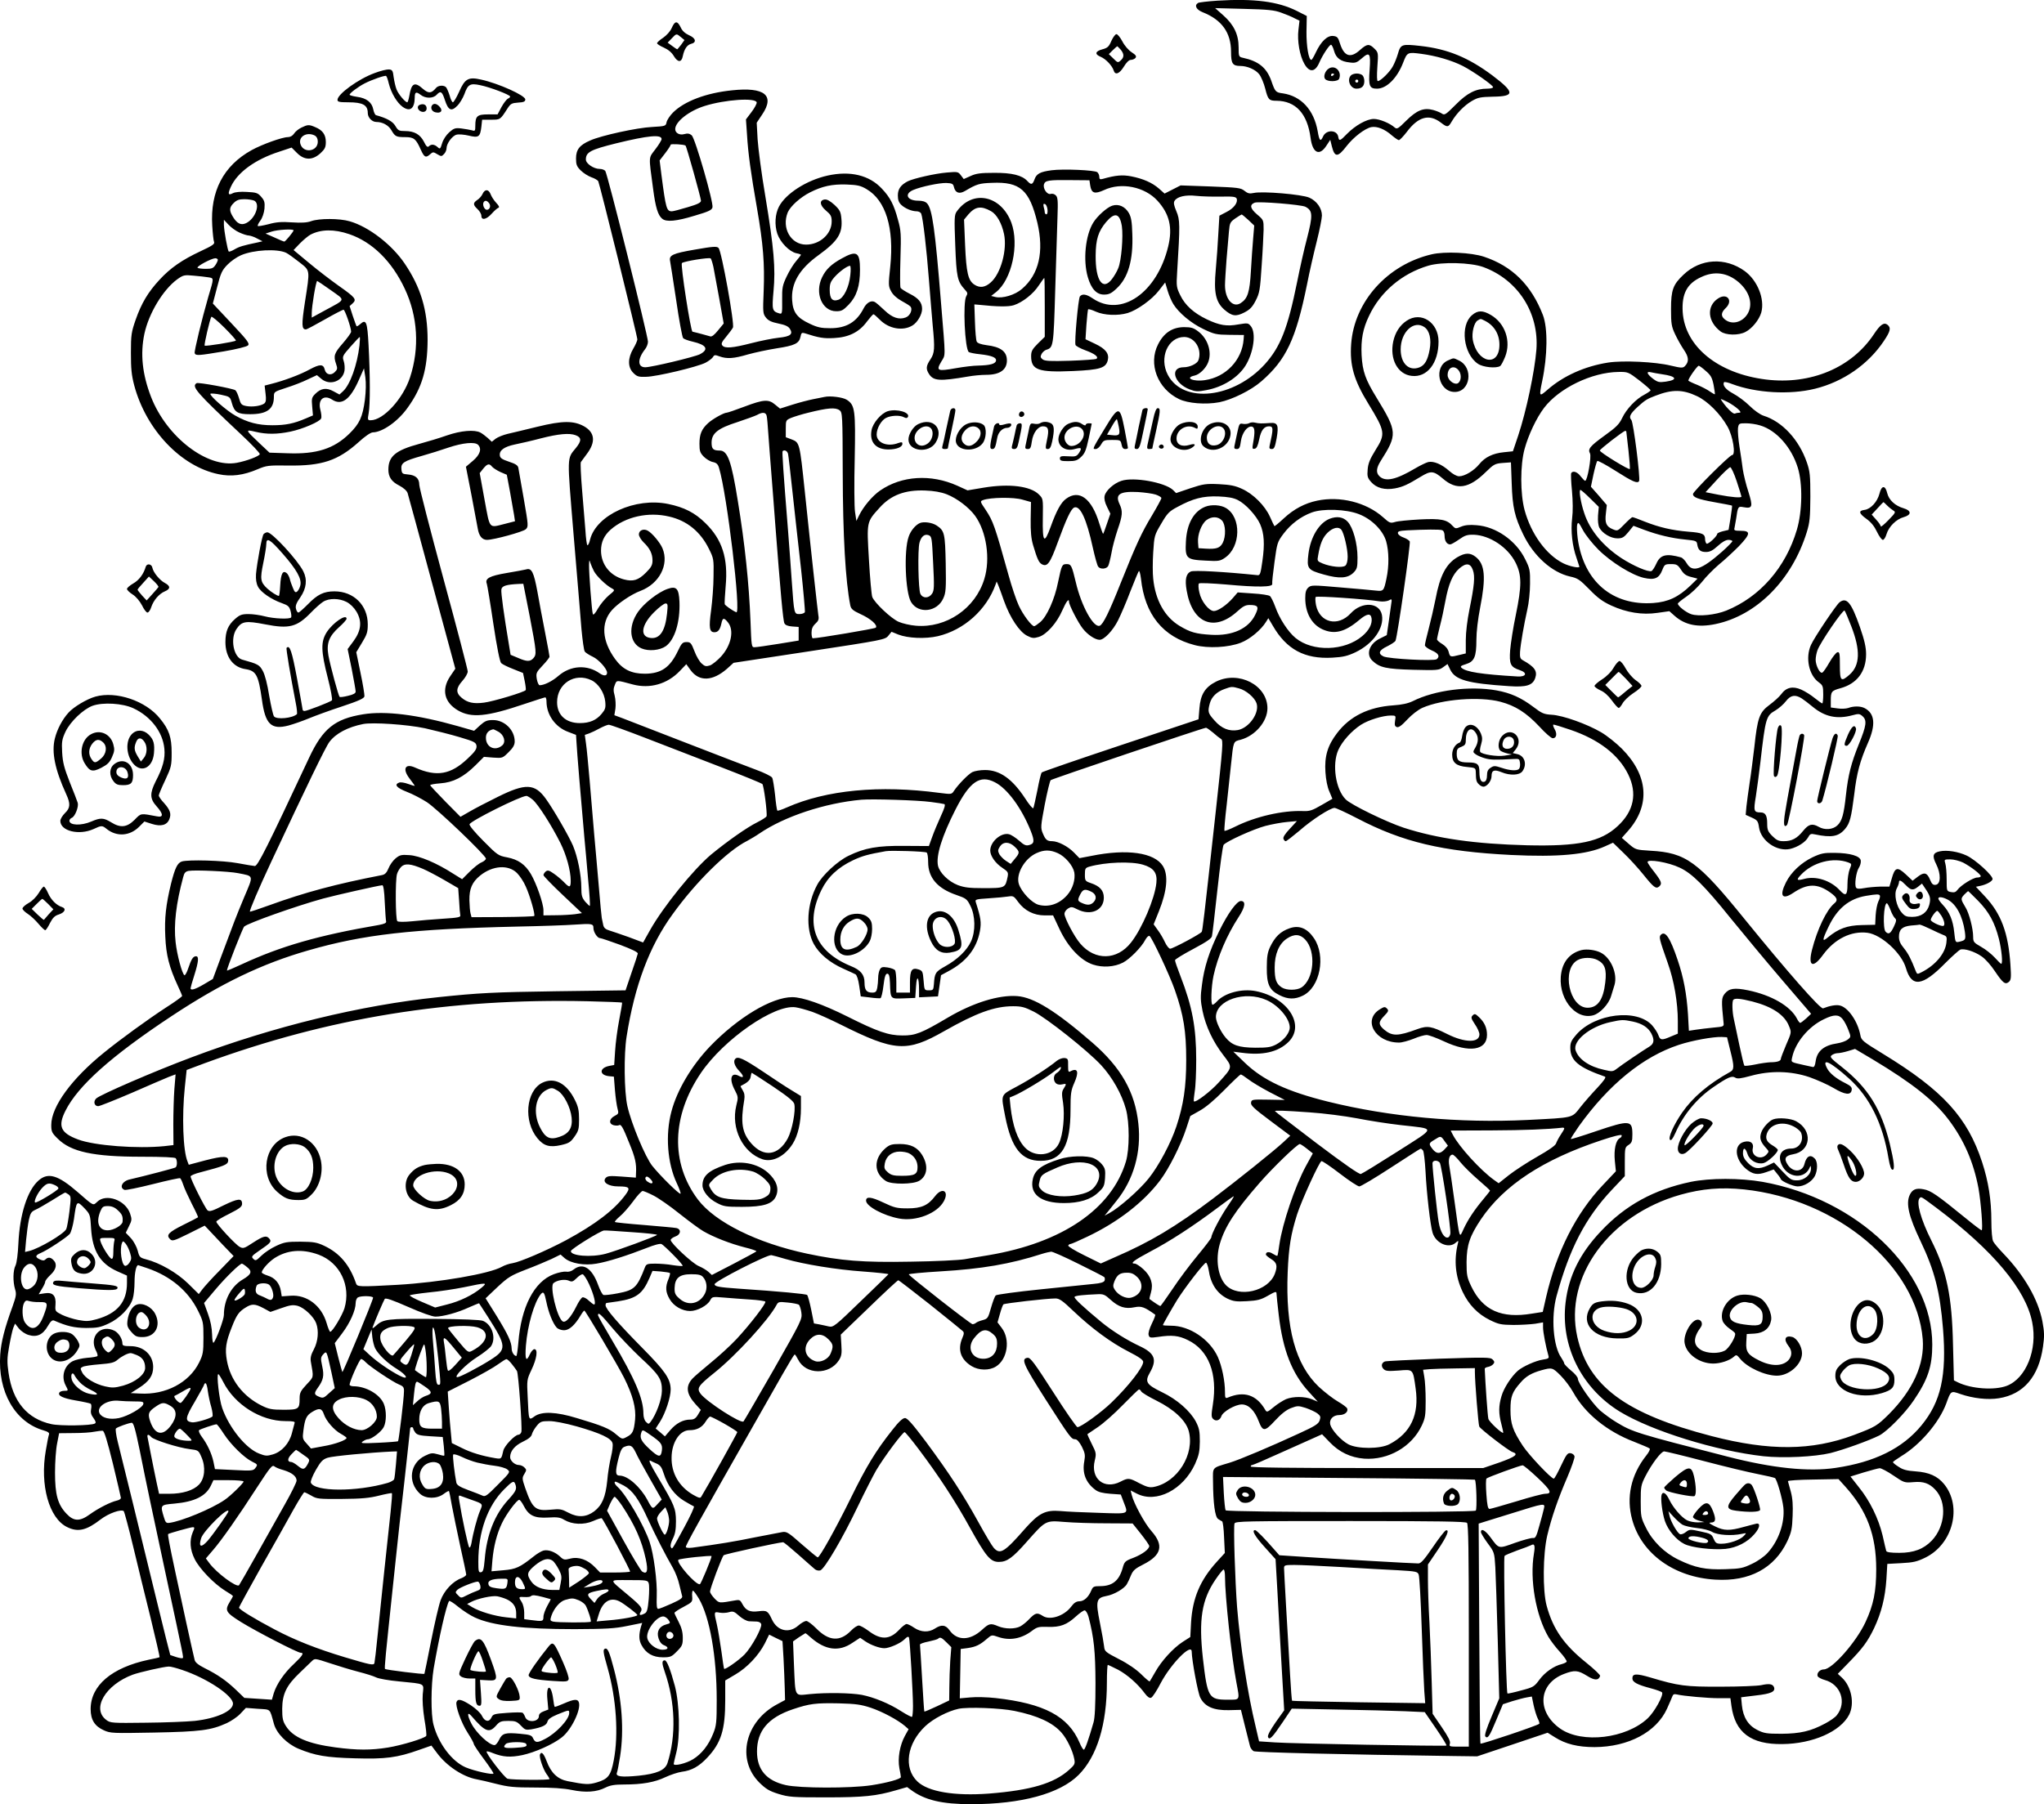 <?xml version="1.0" encoding="UTF-8"?>
<svg xmlns="http://www.w3.org/2000/svg" version="1.0" viewBox="0 0 1349.609 1191.555" preserveAspectRatio="xMidYMid meet">
  <g transform="translate(-138.163,1411.555) scale(0.1,-0.1)" fill="#000000" stroke="none">
    <path d="M9419 14111 c-63 -4 -121 -11 -127 -15 -26 -16 -12 -44 30 -61 127 -50 188 -135 188 -262 0 -77 10 -93 61 -93 46 0 101 -24 125 -55 13 -17 31 -60 40 -96 18 -72 25 -79 74 -79 127 -1 204 -85 225 -245 13 -101 59 -123 105 -51 l25 38 10 -41 c19 -76 39 -77 98 0 45 58 120 116 163 125 38 7 89 -13 136 -55 20 -17 41 -31 46 -31 6 0 30 25 53 55 75 100 147 120 224 61 43 -33 49 -33 72 7 32 54 83 106 132 135 41 24 57 27 141 29 145 2 144 28 -4 140 -158 118 -295 175 -475 195 -125 14 -131 12 -150 -54 -7 -24 -21 -59 -32 -79 -18 -36 -81 -99 -100 -99 -6 0 -7 34 -3 94 7 92 6 95 -19 120 -34 34 -49 33 -96 -9 -62 -56 -104 -42 -131 41 -13 43 -19 49 -46 52 -38 4 -80 -36 -114 -108 -13 -28 -26 -50 -30 -50 -18 0 -33 92 -32 187 l2 103 -67 34 c-125 62 -280 82 -524 67z m422 -79 c31 -11 70 -27 88 -37 l33 -16 -7 -60 c-9 -73 8 -171 39 -225 34 -60 72 -56 100 11 20 46 65 115 76 115 5 0 14 -18 20 -40 13 -48 44 -71 104 -77 37 -5 47 -1 79 27 52 46 60 35 52 -76 -8 -107 -1 -124 49 -124 63 0 133 70 172 171 27 70 29 71 120 59 98 -13 201 -43 274 -80 68 -35 200 -127 200 -140 0 -6 -17 -10 -38 -10 -76 0 -132 -28 -209 -106 -64 -64 -73 -71 -90 -59 -10 7 -36 18 -58 24 -63 17 -108 -1 -178 -70 -53 -53 -61 -58 -76 -46 -32 29 -101 57 -138 57 -47 0 -123 -43 -178 -99 -45 -47 -52 -49 -57 -20 -7 48 -79 50 -100 4 -17 -38 -25 -31 -36 34 -25 141 -109 232 -230 250 -48 6 -51 10 -77 85 -31 85 -84 128 -187 150 -27 6 -28 9 -28 69 0 84 -31 149 -101 211 l-54 48 190 -5 c158 -4 200 -8 246 -25z M10154 13662 c-23 -15 -36 -52 -23 -68 16 -20 85 -19 93 2 19 49 -29 94 -70 66z m36 -36 c0 -3 -4 -8 -10 -11 -5 -3 -10 -1 -10 4 0 6 5 11 10 11 6 0 10 -2 10 -4z M10302 13618 c-29 -29 -5 -88 36 -88 35 0 52 16 52 50 0 14 -5 31 -12 38 -7 7 -24 12 -38 12 -14 0 -31 -5 -38 -12z m48 -38 c0 -5 -4 -10 -10 -10 -5 0 -10 5 -10 10 0 6 5 10 10 10 6 0 10 -4 10 -10z M5817 13931 c-10 -23 -34 -49 -57 -65 -22 -14 -40 -31 -40 -36 0 -5 20 -18 45 -29 29 -13 52 -32 66 -56 26 -43 51 -43 59 0 10 47 28 74 55 81 38 9 31 38 -14 57 -26 12 -45 29 -55 52 -22 45 -38 44 -59 -4z m61 -61 l23 -19 -22 -31 c-13 -16 -24 -30 -26 -30 -2 0 -17 10 -33 22 l-30 22 27 28 c31 33 31 33 61 8z M8720 13846 c-16 -38 -25 -47 -59 -56 -49 -13 -53 -33 -11 -50 33 -14 75 -58 85 -90 10 -33 38 -22 67 25 17 28 34 45 46 45 11 0 25 6 31 13 8 11 3 19 -26 38 -21 14 -47 44 -61 72 -14 26 -31 47 -39 47 -7 0 -22 -20 -33 -44z m61 -58 c24 -29 24 -51 0 -72 -18 -16 -20 -15 -48 13 l-30 29 26 26 c14 14 28 25 29 26 2 0 12 -10 23 -22z M3855 13633 c-107 -39 -245 -139 -245 -177 0 -13 12 -16 71 -16 96 0 129 -18 129 -71 0 -30 28 -59 57 -59 40 0 79 -21 98 -53 25 -43 32 -47 91 -47 59 0 72 -11 104 -83 23 -51 33 -56 62 -30 18 16 21 16 47 0 27 -16 29 -15 45 2 9 9 16 26 16 37 0 32 38 83 66 90 14 4 51 1 80 -6 66 -16 76 -9 84 58 l5 47 59 0 c62 0 60 -1 109 75 20 31 28 35 70 38 37 2 47 7 47 21 0 26 -177 106 -292 131 -84 19 -107 6 -145 -81 -17 -38 -36 -69 -41 -69 -5 0 -15 19 -21 43 -7 23 -18 48 -23 55 -14 17 -53 15 -68 -4 -30 -36 -49 -37 -86 -5 -55 49 -76 38 -90 -48 -4 -22 -10 -41 -13 -41 -14 0 -60 55 -71 85 -7 17 -15 53 -19 80 -5 44 -9 50 -31 52 -14 1 -56 -9 -95 -24z m94 -70 c16 -63 54 -126 91 -153 49 -35 79 -12 80 61 0 37 9 41 38 19 32 -26 84 -26 107 0 26 28 36 21 54 -35 22 -68 43 -78 81 -39 17 16 38 52 48 78 23 65 38 73 104 59 65 -13 198 -64 198 -75 0 -5 -7 -11 -15 -14 -8 -4 -27 -28 -42 -55 l-26 -49 -63 0 c-72 0 -84 -11 -84 -76 0 -33 -2 -36 -22 -29 -13 3 -44 9 -69 12 -41 5 -50 2 -81 -25 -20 -18 -40 -48 -47 -72 -12 -39 -14 -41 -30 -26 -21 19 -42 21 -58 5 -8 -8 -17 -1 -32 30 -25 49 -64 71 -125 71 -39 0 -46 3 -64 34 -18 30 -56 51 -128 71 -6 2 -14 19 -18 39 -9 46 -45 74 -107 82 -27 4 -49 10 -49 14 0 10 57 53 100 75 47 24 133 54 141 49 4 -2 12 -25 18 -51z M4153 13423 c-19 -7 -16 -31 5 -42 23 -12 45 1 40 25 -3 19 -23 27 -45 17z M4237 13423 c-16 -16 -6 -43 19 -49 37 -9 52 10 29 36 -18 20 -36 25 -48 13z M6215 13519 c-170 -17 -315 -72 -390 -147 -20 -20 -39 -49 -42 -63 -5 -26 -7 -27 -96 -32 -100 -5 -334 -56 -408 -89 -70 -30 -94 -60 -94 -119 0 -41 5 -53 31 -79 17 -17 48 -37 70 -45 21 -7 42 -19 46 -27 9 -17 258 -1023 258 -1044 0 -8 -12 -36 -27 -61 -37 -63 -37 -123 0 -160 24 -24 34 -28 85 -26 69 1 337 65 392 93 21 11 43 28 49 37 8 15 14 16 43 5 50 -18 94 -15 189 13 47 13 132 31 189 40 118 18 148 32 157 76 5 26 9 29 27 24 96 -31 127 -36 196 -32 96 5 165 39 216 109 20 26 39 48 43 48 4 0 22 -16 41 -35 60 -62 155 -78 218 -38 32 20 62 72 62 108 0 43 -23 71 -83 101 -29 15 -55 32 -59 38 -4 6 -4 92 -1 191 5 164 4 187 -16 258 -27 101 -52 149 -107 207 -83 89 -209 119 -358 86 -139 -31 -276 -119 -321 -205 -26 -50 -30 -121 -11 -179 20 -58 80 -119 126 -129 17 -3 30 -8 30 -10 0 -3 -14 -21 -31 -41 -18 -20 -46 -66 -63 -102 -28 -59 -31 -74 -30 -158 1 -89 0 -92 -20 -86 -46 14 -48 23 -37 147 14 150 3 283 -54 626 -25 146 -47 316 -51 376 l-6 110 36 54 c86 127 16 183 -199 160z m163 -80 c1 -8 -14 -37 -34 -63 l-37 -49 7 -101 c7 -121 25 -252 66 -486 41 -236 51 -367 44 -545 -6 -144 -5 -151 15 -177 16 -20 37 -30 82 -39 44 -9 65 -18 76 -35 23 -36 3 -51 -75 -59 -37 -4 -118 -20 -180 -36 -125 -32 -174 -36 -191 -15 -9 11 -4 23 24 56 20 24 40 51 46 62 12 23 -75 506 -95 526 -11 12 -37 10 -157 -11 -146 -25 -171 -37 -163 -75 2 -9 20 -125 40 -257 19 -132 40 -245 46 -252 5 -7 34 -17 64 -24 91 -21 108 -51 47 -83 -36 -18 -319 -86 -361 -86 -51 0 -52 54 -2 118 11 13 20 36 20 51 0 37 -268 1112 -282 1128 -6 7 -22 13 -37 13 -39 0 -91 35 -91 62 0 49 31 65 200 107 212 52 300 60 300 28 0 -7 -18 -37 -41 -67 -46 -61 -45 -38 -15 -262 16 -123 32 -174 60 -197 27 -23 93 -17 214 20 92 27 114 37 118 55 8 32 -114 455 -137 476 -15 12 -27 14 -49 8 -31 -9 -60 7 -60 33 0 49 92 121 195 153 134 42 337 56 343 23z m-470 -285 c7 -5 102 -347 102 -364 0 -13 -23 -24 -88 -43 -49 -15 -96 -27 -104 -27 -35 0 -40 18 -69 240 l-12 96 37 48 c20 26 36 51 36 56 0 7 90 2 98 -6z m1196 -288 c126 -74 182 -256 156 -509 -13 -123 -13 -132 6 -166 12 -23 37 -45 67 -62 26 -14 52 -30 59 -37 18 -18 0 -62 -30 -73 -44 -17 -89 -2 -140 47 -26 25 -55 50 -64 55 -24 13 -54 -4 -73 -40 -47 -93 -115 -133 -221 -133 -60 0 -85 5 -137 30 -82 38 -110 75 -115 154 -8 112 47 207 175 299 128 93 160 144 150 242 -4 44 -10 56 -46 90 -28 25 -49 37 -64 35 -37 -5 -33 -38 8 -73 32 -27 38 -37 38 -72 0 -83 -78 -153 -169 -153 -101 0 -163 110 -121 213 18 41 82 99 147 132 81 41 146 55 241 52 72 -3 93 -7 133 -31z m-1012 -513 c5 -26 22 -121 39 -211 l29 -163 -37 -45 c-24 -30 -42 -44 -52 -40 -14 4 -81 23 -117 31 -12 3 -80 442 -70 453 12 12 180 39 190 31 4 -4 12 -29 18 -56z M6940 12409 c-69 -38 -105 -72 -130 -124 -51 -104 -1 -225 93 -225 35 0 46 6 82 43 53 55 75 124 75 231 0 117 -21 130 -120 75z m56 -111 c-8 -78 -43 -150 -78 -162 -40 -14 -58 6 -58 65 0 40 5 54 32 85 32 36 84 74 102 74 5 0 6 -28 2 -62z M3372 13273 c-19 -9 -41 -27 -49 -40 -9 -14 -25 -23 -40 -23 -38 0 -171 -48 -240 -86 -186 -103 -274 -272 -260 -498 3 -50 8 -99 12 -108 6 -14 -11 -25 -88 -61 -124 -58 -200 -111 -272 -189 -76 -82 -119 -154 -158 -265 -28 -81 -31 -99 -31 -218 0 -104 4 -147 22 -215 78 -292 308 -535 556 -586 84 -18 164 -8 260 33 57 24 70 26 201 24 222 -3 328 32 465 155 41 38 80 64 93 64 64 1 167 73 231 164 95 132 130 253 131 446 0 198 -45 348 -152 506 -85 125 -237 242 -362 278 -67 20 -202 20 -255 1 -27 -10 -64 -12 -127 -8 -68 5 -104 2 -154 -12 -36 -9 -68 -15 -71 -12 -3 3 4 19 17 36 13 17 24 50 27 79 3 41 0 53 -21 77 -22 26 -32 30 -94 33 -43 3 -79 -1 -93 -8 -32 -17 -36 -6 -14 42 43 95 161 181 320 232 l81 27 36 -36 c49 -49 102 -49 154 -2 30 28 36 40 36 75 0 48 -21 78 -70 98 -41 18 -50 17 -91 -3z m89 -53 c12 -7 19 -21 19 -40 0 -65 -93 -79 -114 -18 -18 50 41 86 95 58z m-400 -430 c41 -23 6 -119 -54 -148 -33 -16 -60 -4 -87 41 -26 42 -25 63 5 92 19 19 35 25 70 25 26 0 55 -5 66 -10z m-99 -210 c24 -11 52 -20 63 -20 11 -1 36 -9 55 -20 l35 -18 -30 -7 c-100 -21 -123 -28 -154 -46 -18 -11 -36 -17 -39 -15 -8 9 -31 137 -32 176 l0 34 30 -32 c16 -18 49 -42 72 -52z m358 14 c0 -8 -54 -74 -61 -74 -4 0 -33 12 -65 27 l-59 26 40 13 c40 13 145 19 145 8z m368 -25 c152 -52 281 -179 366 -360 86 -182 99 -391 35 -586 -46 -141 -176 -283 -260 -283 -20 0 -21 3 -13 48 10 55 10 246 -1 450 -8 153 -16 172 -55 137 -11 -10 -22 -16 -24 -14 -2 2 -13 33 -25 68 l-21 65 20 18 c28 26 19 38 -92 116 -52 37 -141 105 -197 152 l-101 84 42 44 c24 24 55 50 70 58 69 36 157 37 256 3z m-417 -123 c14 -7 53 -35 87 -62 73 -58 71 -45 37 -264 -23 -151 -22 -180 7 -180 5 0 60 29 123 65 63 36 119 65 125 65 9 0 50 -118 50 -145 0 -8 -25 -42 -55 -77 -57 -65 -63 -83 -44 -137 10 -29 9 -35 -9 -53 -25 -25 -58 -17 -66 16 -9 38 -32 38 -99 2 -61 -34 -171 -75 -255 -96 l-43 -11 6 -53 c5 -40 3 -55 -8 -65 -21 -16 -78 -25 -120 -17 -31 6 -36 12 -47 51 -7 25 -18 48 -24 53 -16 12 -245 54 -256 47 -36 -22 -4 -59 294 -339 70 -65 125 -124 123 -130 -5 -14 -87 -45 -152 -57 -195 -36 -463 170 -566 435 -58 150 -72 284 -44 417 29 135 123 291 217 360 40 28 46 30 108 24 36 -3 80 -8 98 -11 37 -6 37 -2 -1 -129 -43 -149 -94 -360 -90 -372 7 -18 26 -16 193 12 83 14 150 31 159 39 12 13 -1 31 -109 146 l-123 131 28 107 c24 94 32 112 68 149 22 23 62 51 90 63 84 36 238 44 298 16z m-451 -46 c0 -6 -7 -22 -16 -35 -14 -21 -24 -25 -63 -25 -26 0 -51 3 -55 7 -8 9 91 62 117 63 9 0 17 -5 17 -10z m746 -201 c98 -70 102 -57 -38 -133 l-88 -48 0 29 c0 47 28 213 36 213 2 0 42 -27 90 -61z m-627 -333 c-8 -8 -200 -39 -206 -33 -5 6 34 173 44 190 3 5 42 -27 86 -71 45 -45 79 -83 76 -86z m816 -33 c-15 -128 -61 -257 -108 -301 l-24 -22 -39 21 c-47 26 -83 21 -121 -17 -23 -23 -25 -31 -20 -84 l5 -58 -47 -20 c-79 -34 -133 -45 -221 -45 -94 0 -164 18 -245 64 -58 32 -173 134 -164 144 4 3 34 1 68 -6 60 -13 62 -14 73 -54 17 -62 38 -75 120 -75 112 0 158 33 158 115 0 33 1 33 83 60 45 14 109 39 141 55 l60 28 30 -25 c55 -46 139 -17 152 53 3 18 1 48 -5 65 -10 30 -8 35 45 95 31 35 58 64 61 64 2 0 1 -26 -2 -57z m36 -358 c-15 -113 -35 -157 -102 -223 -102 -100 -217 -137 -407 -130 l-121 4 -68 64 c-93 88 -93 90 -25 74 74 -18 144 -17 231 1 82 17 195 66 203 87 4 8 1 34 -5 57 -18 68 23 103 78 67 63 -41 119 1 176 130 l34 77 9 -59 c5 -38 4 -91 -3 -149z M8325 12991 c-76 -10 -100 -23 -113 -61 -13 -35 -22 -37 -47 -10 -35 38 -102 55 -220 54 -88 0 -119 -4 -155 -21 l-45 -20 -19 25 c-18 24 -22 24 -93 18 -75 -6 -220 -39 -258 -58 -46 -24 -65 -51 -65 -93 0 -30 6 -47 23 -63 26 -24 69 -42 102 -42 12 0 25 -7 29 -15 12 -31 36 -238 51 -435 9 -113 20 -249 25 -303 15 -153 13 -183 -15 -225 -29 -43 -31 -63 -9 -97 30 -46 71 -48 259 -16 33 6 86 11 118 11 90 0 137 33 137 95 0 59 -41 90 -135 101 -36 5 -59 13 -64 23 -5 9 -10 68 -12 131 l-4 115 25 -2 c132 -14 201 -14 236 -3 58 19 129 75 165 131 18 27 34 49 36 49 2 0 3 -88 3 -195 l0 -194 -45 -44 c-38 -38 -45 -51 -45 -84 0 -91 47 -108 276 -98 179 8 217 20 230 71 11 44 -14 76 -84 109 l-63 30 6 95 c4 52 9 98 11 102 3 4 26 -3 52 -15 54 -24 144 -28 209 -9 63 19 161 89 207 149 l41 53 16 -54 c9 -30 26 -70 38 -89 36 -58 118 -127 199 -165 71 -34 84 -37 172 -38 l95 -1 -2 -29 c-10 -136 -117 -249 -255 -269 -77 -12 -138 15 -69 30 33 7 75 48 90 88 26 68 -2 155 -65 203 -31 24 -47 29 -95 29 -77 -1 -133 -38 -171 -114 -66 -129 -3 -293 138 -361 59 -29 177 -38 267 -21 84 17 210 79 277 138 164 142 228 279 301 637 16 83 46 213 65 288 19 75 34 152 34 170 0 48 -34 96 -83 118 -49 22 -311 44 -367 31 -28 -6 -40 -3 -61 14 -25 20 -42 22 -224 29 l-198 7 -53 -27 -53 -27 -37 33 c-45 39 -103 65 -184 81 -58 11 -103 7 -187 -17 -18 -5 -23 -2 -23 14 0 11 -6 24 -13 30 -17 14 -224 23 -302 13z m255 -100 c8 -52 29 -59 91 -31 114 54 269 22 353 -70 80 -88 101 -178 71 -302 -74 -307 -311 -471 -499 -343 -41 28 -68 32 -84 13 -11 -15 -37 -300 -29 -321 3 -7 32 -23 65 -35 63 -23 91 -45 72 -57 -6 -3 -83 -9 -173 -12 -131 -4 -166 -2 -181 9 -15 12 -16 18 -7 36 6 11 19 23 30 27 48 15 49 19 60 395 6 195 13 412 15 483 4 105 2 130 -11 142 -8 9 -23 13 -33 10 -24 -8 -54 36 -45 64 8 25 31 29 180 27 l120 -1 5 -34z m-900 -10 c9 -39 35 -49 73 -27 78 46 94 51 179 54 185 8 247 -47 299 -263 45 -191 11 -342 -102 -438 -46 -40 -128 -64 -175 -53 l-28 7 32 25 c104 82 155 315 101 460 -68 180 -256 219 -360 73 -16 -22 -17 -42 -10 -224 8 -211 14 -238 64 -293 18 -19 19 -26 9 -42 -24 -39 -10 -353 17 -370 8 -4 40 -11 73 -14 80 -9 110 -22 106 -43 -4 -21 -40 -30 -117 -32 -30 0 -96 -8 -147 -17 -123 -22 -133 -18 -98 42 30 51 30 12 -1 389 -39 485 -58 620 -92 657 -11 12 -30 18 -59 18 -73 0 -94 45 -32 71 55 23 172 47 218 46 38 -2 45 -5 50 -26z m1763 -64 c80 2 99 -1 104 -13 10 -26 -19 -65 -68 -89 l-46 -24 -7 -118 c-3 -65 -11 -172 -17 -239 -14 -150 0 -213 56 -263 51 -44 77 -48 133 -19 37 19 53 36 75 79 25 49 29 70 39 229 7 96 12 204 13 239 0 63 0 64 -44 101 -45 39 -50 63 -15 77 26 10 308 -13 335 -27 49 -26 50 -55 10 -211 -17 -63 -46 -192 -65 -287 -62 -306 -110 -427 -212 -541 -206 -227 -539 -264 -641 -72 -60 113 0 251 108 251 71 -1 120 -83 93 -155 -9 -22 -57 -45 -97 -45 -93 0 -65 -106 39 -146 40 -15 54 -16 111 -5 109 20 208 82 258 161 54 87 72 216 36 261 -18 22 -21 22 -82 12 -77 -14 -124 -7 -210 34 -85 41 -142 92 -174 158 -25 51 -27 60 -21 152 20 319 19 346 -5 403 -16 38 -20 57 -12 69 17 28 72 41 143 33 36 -4 109 -6 163 -5z m-1145 -85 c2 -18 -1 -32 -7 -32 -6 0 -11 6 -11 13 0 6 -3 23 -7 36 -4 18 -2 23 8 19 8 -2 15 -19 17 -36z m-373 -11 c38 -21 71 -80 86 -151 22 -104 -21 -262 -88 -320 -37 -33 -72 -38 -108 -14 -41 27 -53 78 -61 260 l-7 169 28 34 c46 53 84 59 150 22z m1699 -58 l39 -37 -7 -85 c-4 -47 -11 -144 -15 -216 -8 -140 -21 -181 -67 -211 -51 -34 -104 25 -104 118 0 24 5 99 10 168 6 69 13 153 16 186 5 57 8 63 42 87 20 14 39 25 42 26 3 0 22 -16 44 -36z M8725 12757 c-34 -11 -98 -68 -125 -112 -52 -85 -68 -248 -36 -359 23 -79 58 -116 107 -116 32 0 48 7 83 40 77 71 111 189 104 362 -2 80 -8 111 -23 137 -25 43 -68 62 -110 48z m64 -135 c10 -67 -3 -229 -24 -278 -8 -21 -27 -53 -41 -71 -61 -81 -110 -11 -108 157 1 104 17 157 69 219 57 67 90 59 104 -27z M4568 12835 c-6 -14 -22 -32 -35 -40 -29 -20 -29 -32 2 -61 14 -13 25 -32 25 -44 0 -31 33 -25 68 14 17 19 36 36 44 39 9 3 5 13 -14 33 -15 16 -31 41 -37 57 -13 34 -38 35 -53 2z m42 -60 c15 -18 6 -45 -14 -45 -16 0 -31 34 -21 50 9 14 21 12 35 -5z M10835 12436 c-292 -68 -512 -312 -532 -593 -10 -140 18 -238 113 -393 113 -185 115 -200 47 -308 -36 -58 -48 -88 -51 -127 -4 -46 -1 -56 24 -84 35 -39 89 -53 156 -41 52 10 83 24 170 77 67 41 85 40 146 -12 91 -79 172 -67 284 43 52 51 61 56 111 60 l55 4 5 -138 c5 -159 20 -223 77 -340 69 -142 189 -249 308 -276 51 -11 64 -20 128 -85 54 -56 88 -81 145 -107 101 -46 203 -63 305 -48 l78 11 35 -31 c69 -61 155 -78 270 -54 272 57 504 291 602 606 20 65 23 96 24 235 0 141 -3 168 -23 226 -52 151 -162 270 -286 309 -22 7 -62 35 -92 65 -29 29 -78 65 -108 81 -49 26 -73 55 -61 75 3 4 27 -1 54 -12 157 -59 379 -72 546 -31 187 46 352 161 455 315 43 64 49 87 25 107 -23 19 -48 3 -90 -61 -147 -222 -417 -336 -713 -300 -316 39 -535 217 -550 446 -7 120 28 188 123 231 86 41 172 29 245 -33 75 -64 98 -148 60 -211 -36 -58 -107 -74 -152 -34 -25 21 -22 44 7 72 53 50 10 104 -50 64 -77 -51 -69 -153 18 -218 34 -25 117 -27 163 -3 45 23 91 81 105 129 24 89 -25 211 -109 273 -129 93 -292 84 -405 -24 -69 -65 -82 -101 -82 -226 0 -98 3 -116 27 -167 15 -32 41 -78 58 -103 33 -48 35 -79 6 -108 -13 -13 -25 -12 -93 4 -102 25 -315 35 -413 20 -154 -24 -296 -88 -400 -179 -56 -49 -57 -47 -36 55 36 169 38 352 5 438 -77 199 -203 323 -389 385 -84 28 -259 36 -345 16z m340 -84 c229 -84 370 -303 351 -547 -11 -142 -67 -407 -120 -566 l-35 -104 -58 -6 c-74 -7 -127 -33 -164 -79 -35 -43 -96 -80 -133 -80 -16 0 -41 14 -65 35 -49 44 -103 67 -139 59 -15 -4 -52 -22 -83 -40 -129 -77 -200 -93 -240 -53 -23 23 -20 54 9 100 111 175 110 193 -26 416 -75 122 -94 175 -100 283 -5 102 8 174 49 259 75 160 219 281 392 332 89 26 278 21 362 -9z m1469 -686 c33 -28 42 -43 52 -92 6 -32 10 -61 9 -62 -2 -2 -16 6 -32 17 -16 12 -53 31 -83 44 -31 12 -57 25 -60 28 -6 8 58 99 68 99 4 0 25 -15 46 -34z m-438 -63 c41 -32 74 -61 74 -65 0 -4 -19 -17 -41 -29 -55 -28 -119 -95 -147 -155 -19 -40 -40 -61 -114 -114 -98 -71 -114 -90 -98 -119 11 -21 -17 -181 -32 -181 -4 0 -17 14 -30 30 -21 29 -51 39 -62 21 -3 -5 -1 -58 5 -117 6 -68 7 -136 1 -182 -10 -84 1 -182 29 -261 10 -31 19 -57 19 -58 0 -12 -65 2 -106 22 -113 56 -213 194 -256 352 -29 109 -29 297 0 403 25 92 78 205 129 272 99 130 315 235 491 237 62 1 65 0 138 -56z m149 41 c96 -13 109 -37 25 -49 -44 -6 -53 -4 -85 20 -40 31 -46 50 -12 42 12 -3 45 -9 72 -13z m232 -145 c70 -33 153 -116 201 -201 36 -63 56 -188 30 -188 -16 0 -258 -241 -258 -257 0 -22 31 -34 141 -54 62 -11 115 -21 117 -23 1 -2 -3 -39 -10 -82 l-13 -78 -38 -9 c-20 -5 -37 -13 -37 -17 0 -16 -60 -71 -70 -65 -5 3 -10 17 -10 29 0 35 -17 43 -110 50 -109 9 -193 29 -287 66 -41 17 -78 30 -83 30 -4 0 -28 -21 -53 -47 -44 -45 -45 -46 -76 -33 -44 18 -54 42 -46 106 l6 54 -52 61 -53 60 17 82 c10 45 21 84 25 88 4 4 59 -26 122 -66 110 -70 143 -85 154 -67 10 16 -37 387 -51 404 -18 20 -8 40 39 84 51 46 62 54 120 76 111 43 180 42 275 -3z m201 -38 c54 -29 101 -70 80 -71 -9 0 -23 -2 -31 -6 -9 -3 -30 14 -57 45 -23 28 -39 51 -36 51 4 0 23 -9 44 -19z m215 -155 c108 -32 207 -144 249 -279 33 -107 30 -288 -6 -410 -74 -250 -244 -444 -466 -534 -72 -29 -182 -40 -231 -24 -34 11 -89 54 -89 70 0 4 25 25 55 45 30 20 77 64 104 98 27 35 78 86 112 115 35 28 94 83 132 121 78 82 80 102 10 102 -37 0 -44 3 -39 18 2 9 7 37 11 62 11 79 13 83 48 76 60 -11 64 2 33 101 -16 48 -32 115 -37 148 -4 33 -14 101 -22 150 -8 50 -12 105 -10 123 5 31 7 32 53 32 26 0 68 -6 93 -14z m-883 -43 c1 -5 7 -60 14 -123 7 -63 11 -118 9 -122 -4 -9 -198 110 -198 122 0 9 155 129 168 130 4 0 7 -3 7 -7z m729 -327 c17 -52 31 -97 31 -100 0 -10 -63 -5 -151 12 l-86 17 76 83 c41 45 81 82 87 82 6 0 26 -42 43 -94z m-968 -112 l57 -56 -5 -57 c-2 -35 1 -65 9 -81 20 -37 75 -70 119 -70 32 0 43 6 72 41 l34 42 69 -26 c91 -34 182 -56 274 -65 70 -7 75 -9 78 -32 6 -37 21 -50 58 -50 26 0 45 10 78 40 28 26 53 40 70 40 14 0 26 -4 26 -9 0 -4 -30 -35 -67 -68 -137 -121 -197 -141 -234 -78 -11 19 -28 36 -37 39 -99 28 -138 18 -164 -41 -11 -24 -25 -46 -32 -49 -22 -8 -121 35 -198 85 -122 80 -210 186 -246 298 -23 67 -37 153 -25 153 4 0 33 -25 64 -56z m54 -338 c83 -83 222 -169 301 -187 70 -16 100 -3 121 51 15 38 18 40 58 40 37 0 44 -4 66 -37 18 -29 34 -40 67 -48 l42 -11 -47 -46 c-79 -76 -147 -108 -245 -115 -270 -19 -459 142 -499 425 -5 40 -7 82 -3 94 5 18 11 13 37 -37 17 -32 63 -90 102 -129z M11101 12034 c-80 -67 -57 -257 39 -321 33 -23 120 -32 147 -15 6 4 21 32 33 62 40 102 0 220 -94 275 -54 32 -87 32 -125 -1z m87 -38 c60 -31 94 -88 94 -157 0 -151 -148 -122 -176 33 -8 46 9 114 32 127 22 13 18 13 50 -3z M10669 11997 c-45 -30 -75 -77 -88 -136 -25 -117 29 -218 122 -228 102 -12 177 85 177 227 0 126 -115 202 -211 137z m118 -42 c34 -24 47 -80 34 -150 -13 -69 -32 -102 -68 -116 -69 -26 -123 26 -123 119 0 115 87 196 157 147z M10942 11735 c-96 -42 -63 -205 42 -208 106 -3 130 161 30 208 -38 18 -31 18 -72 0z m74 -70 c18 -28 12 -72 -11 -82 -25 -9 -65 24 -65 55 0 54 47 70 76 27z M6825 11494 c-11 -2 -45 -9 -75 -15 -30 -6 -92 -22 -136 -36 l-82 -26 -32 26 c-43 37 -76 35 -203 -13 -58 -22 -111 -40 -117 -40 -19 0 -94 -42 -123 -69 -43 -39 -57 -74 -57 -136 0 -49 4 -60 29 -86 16 -16 43 -32 60 -35 23 -5 33 -14 40 -38 53 -172 148 -971 114 -954 -29 13 -73 45 -76 53 -2 6 1 59 6 119 17 185 -23 309 -134 417 -69 68 -139 104 -245 126 -218 45 -474 -72 -516 -234 -5 -24 -14 -41 -18 -38 -4 2 -10 46 -13 97 -4 51 -14 171 -22 267 -8 95 -12 178 -8 185 4 6 22 30 39 53 60 79 54 142 -18 183 -69 38 -142 38 -309 -3 -79 -19 -168 -41 -196 -47 -29 -7 -64 -21 -79 -32 l-25 -20 -27 25 c-15 13 -37 30 -49 36 -39 20 -127 13 -220 -19 -48 -17 -131 -42 -183 -56 -156 -42 -204 -82 -204 -170 0 -49 21 -80 73 -106 28 -15 49 -34 54 -49 4 -13 77 -280 161 -592 l154 -568 -34 -50 c-59 -88 -39 -172 51 -225 89 -52 191 -42 439 42 72 24 134 44 138 44 4 0 8 -12 8 -27 0 -88 58 -170 143 -201 l52 -20 3 -48 c2 -47 31 -397 52 -629 6 -60 17 -186 25 -279 9 -93 14 -171 11 -173 -2 -2 -15 10 -30 27 -22 27 -26 41 -26 93 0 83 -24 203 -55 277 -27 63 -126 235 -178 308 -74 104 -135 106 -320 14 -67 -33 -150 -76 -184 -96 l-61 -35 -99 100 c-54 55 -99 104 -101 108 -1 5 28 10 66 13 86 6 154 41 233 119 l56 56 61 -5 c61 -4 62 -4 102 36 30 29 40 48 40 71 0 75 -67 141 -143 141 -40 0 -53 -6 -86 -35 l-39 -36 -108 31 c-268 76 -479 102 -625 78 -186 -30 -266 -94 -356 -286 -278 -594 -340 -717 -359 -716 -11 1 -62 9 -114 19 -96 18 -325 24 -368 11 -29 -10 -45 -43 -71 -146 -34 -140 -44 -228 -38 -350 5 -122 26 -203 83 -326 15 -32 28 -62 28 -66 1 -4 -47 -39 -107 -77 -122 -80 -296 -206 -407 -296 -214 -172 -350 -358 -350 -479 0 -44 4 -53 43 -91 87 -87 236 -119 552 -119 143 0 223 -4 227 -10 11 -16 10 -54 -2 -61 -8 -5 -198 -55 -302 -79 -50 -11 -71 -55 -34 -69 8 -3 91 14 187 38 95 24 176 42 180 39 4 -2 13 -21 20 -42 6 -20 32 -77 56 -125 25 -48 44 -89 42 -91 -2 -2 -46 -25 -97 -50 -98 -49 -115 -67 -88 -94 15 -15 24 -13 123 36 l106 53 22 -23 c12 -13 54 -58 95 -101 l74 -77 -90 -93 c-50 -50 -101 -107 -115 -125 l-25 -33 -71 70 c-73 71 -185 136 -279 160 -38 10 -43 15 -53 56 -7 26 -26 62 -45 83 l-34 36 21 43 c20 40 20 46 7 85 -31 88 -157 133 -216 77 -29 -27 -21 -31 -129 63 -130 113 -196 133 -259 77 -73 -64 -124 -222 -133 -414 -3 -70 -11 -131 -19 -147 -17 -33 -18 -107 -3 -157 10 -32 7 -47 -16 -112 -53 -145 -76 -235 -82 -320 -17 -245 97 -445 285 -500 31 -9 41 -17 37 -27 -3 -8 -13 -56 -21 -106 -40 -228 21 -448 141 -506 71 -35 127 -22 220 50 53 41 138 71 154 55 4 -6 32 -109 61 -230 29 -121 81 -335 116 -475 34 -140 61 -257 59 -259 -2 -2 -34 -10 -72 -17 -244 -52 -383 -170 -383 -326 0 -71 27 -113 87 -140 44 -20 59 -20 332 -15 307 6 375 15 479 62 30 14 72 42 91 63 l36 38 79 -6 c88 -6 77 5 106 -99 17 -63 86 -133 163 -165 109 -45 181 -58 373 -63 201 -6 278 4 424 56 l80 28 36 -48 c63 -86 173 -159 264 -175 19 -3 77 -17 129 -30 79 -20 117 -24 256 -24 111 0 188 -5 241 -16 92 -19 165 -14 222 15 32 16 60 21 124 21 121 0 203 15 272 48 34 16 82 32 109 36 65 8 114 35 169 94 91 97 118 184 118 378 l0 131 66 39 c79 46 154 126 195 205 l29 59 44 -22 44 -21 7 -116 c3 -64 7 -151 8 -195 l2 -78 -50 -27 c-214 -113 -273 -365 -120 -518 43 -42 65 -56 126 -75 69 -21 91 -23 314 -23 250 0 333 9 463 47 l73 21 27 -20 c90 -66 203 -93 395 -93 331 0 586 69 710 193 122 122 187 334 187 610 0 64 3 117 6 117 3 0 34 -15 68 -32 61 -33 131 -94 177 -157 17 -23 31 -32 41 -28 9 3 38 47 64 98 67 126 203 265 204 207 1 -59 41 -275 57 -305 30 -59 88 -84 188 -82 l80 2 27 -109 c15 -60 30 -119 33 -131 3 -12 14 -27 24 -33 16 -8 586 -22 1321 -32 l155 -2 233 78 232 78 48 -30 c71 -45 152 -65 262 -65 223 1 409 99 479 255 16 35 31 71 35 81 4 12 12 16 28 12 47 -11 205 -25 279 -25 l76 0 7 -52 c24 -175 129 -254 336 -251 201 2 384 83 441 194 37 74 15 186 -47 244 l-28 26 70 72 c95 97 127 141 170 230 48 102 73 202 81 323 l6 101 93 5 c79 4 104 10 159 37 182 90 244 338 122 486 -43 52 -99 77 -187 83 -58 4 -84 11 -112 30 -21 13 -38 27 -38 31 0 3 26 21 56 40 124 75 249 221 296 347 31 86 30 85 93 63 84 -29 181 -40 255 -28 163 26 263 143 291 341 10 70 9 96 -4 167 -28 145 -119 303 -258 448 -31 32 -61 68 -67 80 -7 13 -12 68 -12 136 0 136 -19 258 -61 387 -97 296 -258 473 -652 714 -136 83 -146 91 -152 125 -17 91 -81 184 -136 196 -25 6 -67 -2 -110 -19 -17 -8 -236 242 -518 589 -310 383 -388 439 -622 452 -95 6 -98 6 -143 45 l-46 40 41 46 c149 169 134 367 -41 543 -36 36 -97 85 -136 108 -94 55 -253 112 -327 116 -51 3 -65 9 -120 51 -82 62 -151 93 -245 110 -176 31 -407 2 -552 -71 -31 -15 -71 -24 -130 -28 -162 -11 -286 -72 -370 -183 -63 -82 -84 -154 -77 -258 3 -49 13 -100 26 -128 l20 -48 -71 -41 c-62 -36 -79 -42 -124 -40 -133 5 -313 -36 -447 -103 -37 -18 -69 -31 -71 -27 -2 3 4 80 15 171 10 91 23 212 29 270 16 152 14 148 63 160 96 26 177 120 177 208 0 152 -189 250 -339 176 -73 -37 -103 -85 -110 -177 l-6 -72 -513 -171 c-282 -94 -517 -175 -522 -180 -5 -5 -18 -58 -29 -118 -12 -59 -24 -113 -27 -118 -3 -5 -28 24 -54 65 -85 129 -167 187 -265 187 -31 0 -68 -6 -84 -14 -28 -15 -94 -83 -121 -124 -15 -23 -17 -23 -95 -13 -397 53 -748 19 -1008 -96 -31 -14 -60 -24 -63 -21 -3 3 -10 50 -15 104 -6 53 -14 104 -19 113 -4 9 -52 33 -107 53 -54 20 -262 100 -463 178 -201 78 -389 151 -418 162 l-54 20 7 44 c3 23 1 62 -5 85 -9 32 -9 48 1 71 13 33 8 33 119 3 113 -30 228 3 310 89 l43 45 28 -39 c57 -78 146 -74 241 9 l43 39 500 76 c486 74 501 77 522 103 l21 26 44 -18 c64 -25 179 -30 262 -11 173 41 321 174 381 341 l7 20 9 -20 c5 -11 23 -60 40 -109 40 -111 101 -203 152 -229 33 -17 44 -18 77 -8 51 15 120 92 156 176 26 59 44 82 44 55 0 -20 61 -139 91 -176 32 -41 82 -74 111 -74 30 0 88 61 122 129 18 36 55 122 81 191 27 69 52 129 56 134 4 4 10 -18 14 -50 25 -237 145 -385 355 -439 88 -23 223 -16 305 16 59 23 133 84 166 138 l15 24 29 -49 c91 -158 211 -222 393 -212 72 4 101 11 154 36 116 56 190 160 174 246 -16 84 -132 91 -206 11 -84 -91 -204 -63 -229 53 -5 26 -6 51 -2 55 8 8 331 -14 423 -29 20 -3 46 0 59 6 21 12 22 11 16 -26 -3 -22 -11 -76 -17 -121 l-12 -82 -44 -22 c-71 -34 -96 -105 -51 -147 48 -46 92 -55 270 -60 159 -4 170 -3 197 17 l29 21 18 -37 c33 -68 114 -91 388 -109 115 -8 156 5 173 53 16 47 -3 74 -83 119 -16 9 -19 20 -17 55 4 55 26 180 48 279 10 41 18 118 18 170 1 88 -1 100 -32 162 -60 123 -193 216 -322 225 -45 4 -76 1 -102 -10 -34 -14 -37 -14 -55 5 -37 42 -77 50 -217 43 -72 -4 -146 -11 -164 -17 -30 -9 -36 -7 -79 32 -111 98 -283 141 -435 109 -81 -17 -153 -55 -219 -116 -33 -31 -61 -54 -63 -52 -2 2 -15 30 -29 61 -33 74 -111 152 -185 185 -45 21 -77 27 -152 31 -87 4 -104 1 -189 -27 l-94 -32 -21 21 c-55 50 -259 87 -340 60 -50 -16 -103 -64 -111 -99 -4 -19 1 -43 16 -73 l22 -45 -23 -67 c-12 -36 -23 -66 -25 -66 -2 0 -13 30 -25 68 -50 166 -133 228 -220 163 -33 -24 -63 -78 -101 -184 -43 -119 -55 -105 -52 60 2 125 2 125 -26 153 -55 55 -195 73 -364 45 l-107 -18 -68 31 c-174 78 -367 66 -509 -32 -50 -34 -111 -106 -140 -166 l-17 -35 -9 60 c-5 33 -6 191 -2 352 6 319 2 353 -52 388 -25 17 -111 28 -148 19z m100 -88 c19 -14 20 -31 21 -413 1 -416 18 -714 50 -876 5 -23 17 -34 67 -57 67 -30 117 -74 101 -90 -7 -7 -380 -70 -416 -70 -4 0 -8 16 -8 36 0 26 7 43 25 60 21 19 25 30 20 56 -5 35 -46 400 -90 823 -33 315 -34 318 -85 338 l-40 15 0 57 c0 55 1 56 36 71 20 8 71 24 113 34 129 32 179 36 206 16z m-481 -38 c3 -13 7 -61 10 -108 3 -47 13 -170 21 -275 8 -104 20 -251 25 -325 35 -454 52 -645 61 -661 6 -12 23 -19 52 -21 l42 -3 0 -45 0 -45 -135 -22 c-74 -12 -144 -22 -156 -22 -20 -1 -21 5 -27 172 -10 250 -37 510 -84 796 -42 262 -67 331 -119 331 -43 0 -54 10 -54 52 0 62 42 95 171 136 57 19 115 40 129 47 37 21 59 18 64 -7z m-1261 -127 c39 -15 39 -37 2 -83 -61 -75 -60 -42 -16 -574 23 -269 46 -550 52 -624 7 -74 16 -141 22 -148 6 -8 30 -23 53 -34 39 -18 94 -80 94 -105 0 -22 -20 -24 -48 -5 -84 60 -193 53 -273 -16 -40 -35 -94 -62 -124 -62 -7 0 -15 19 -19 41 -6 39 -4 44 39 90 25 26 45 52 45 58 0 5 -13 76 -29 158 -16 81 -39 203 -51 271 -24 129 -38 158 -74 147 -12 -3 -70 -14 -130 -24 -112 -19 -144 -36 -130 -71 3 -8 23 -127 43 -263 24 -159 43 -253 52 -261 8 -8 43 -25 79 -39 l65 -26 11 -53 c6 -29 9 -56 7 -60 -7 -13 -217 -76 -276 -83 -69 -9 -109 0 -147 32 -40 33 -38 64 5 112 19 21 35 49 35 62 0 12 -72 288 -160 611 -88 324 -160 604 -160 622 0 42 -24 64 -75 68 -37 3 -40 6 -43 35 -4 41 16 54 133 87 50 14 130 39 179 56 93 31 173 39 194 18 26 -26 14 -65 -34 -106 l-46 -39 36 -184 c19 -101 38 -202 42 -224 8 -49 29 -75 61 -75 45 0 238 53 256 70 18 17 18 23 -13 201 -18 101 -34 194 -36 205 -3 16 -18 26 -61 40 -45 15 -59 24 -61 41 -5 34 28 58 99 73 35 7 114 25 174 41 114 29 186 36 228 20z m1402 -123 c3 -13 16 -129 30 -258 14 -129 39 -356 56 -504 16 -149 27 -276 25 -283 -3 -7 -19 -13 -35 -13 -36 0 -36 -1 -51 210 -5 80 -17 233 -25 340 -32 397 -40 521 -36 526 12 11 31 2 36 -18z m-1954 -85 c8 -9 33 -25 55 -35 l42 -18 21 -112 c11 -62 23 -131 27 -154 l6 -41 -66 -17 c-109 -27 -98 -40 -135 159 l-32 176 23 29 c27 33 40 37 59 13z m3002 -182 c68 -27 146 -86 187 -142 75 -104 102 -284 61 -417 -59 -195 -251 -326 -452 -309 -38 3 -89 15 -114 26 -50 22 -159 125 -174 164 -5 14 -15 124 -22 246 -15 253 -16 248 70 343 75 84 168 119 301 114 57 -2 104 -10 143 -25z m1380 -2 c20 -7 37 -17 37 -23 0 -6 -29 -59 -64 -118 -66 -109 -103 -189 -207 -449 -73 -184 -114 -268 -136 -276 -41 -16 -122 132 -158 287 -26 109 -31 120 -59 120 -32 0 -34 -4 -58 -118 -22 -113 -74 -229 -119 -266 -17 -14 -34 -26 -39 -26 -17 0 -74 76 -101 135 -16 33 -47 125 -69 205 -90 323 -101 354 -150 428 -38 56 -38 57 -17 65 48 18 201 20 259 3 l57 -16 -2 -113 c-1 -82 3 -128 16 -172 27 -91 38 -115 58 -126 36 -19 54 6 104 143 58 158 88 223 110 232 39 14 81 -76 122 -264 14 -63 30 -121 36 -127 14 -19 55 -16 66 5 5 10 15 50 22 88 6 38 25 106 40 151 33 95 35 122 13 169 -31 65 1 86 121 80 44 -3 97 -10 118 -17z m542 -36 c53 -27 121 -102 147 -159 27 -62 31 -132 15 -244 -12 -84 -15 -95 -33 -93 -212 22 -420 34 -440 24 -31 -14 -40 -53 -27 -126 37 -217 183 -276 336 -136 34 31 52 41 78 41 58 0 65 -11 39 -64 -44 -92 -150 -141 -290 -133 -102 6 -138 16 -210 59 -98 59 -160 170 -174 312 -4 33 -4 110 0 173 7 111 8 114 53 190 40 69 53 82 106 110 105 57 169 73 270 70 67 -3 100 -9 130 -24z m799 -93 c84 -32 159 -107 180 -179 19 -66 20 -164 2 -247 -17 -82 -20 -84 -69 -79 -23 3 -129 12 -235 21 -184 16 -193 16 -212 -1 -15 -14 -20 -31 -20 -70 0 -97 42 -173 114 -206 78 -35 147 -18 240 60 53 45 79 49 84 12 5 -36 -17 -79 -61 -116 -117 -100 -328 -106 -441 -13 -49 40 -106 127 -134 206 -12 33 -28 65 -35 71 -8 6 -58 14 -113 17 l-100 7 -32 -37 c-40 -46 -98 -86 -125 -86 -33 0 -84 64 -96 122 -7 28 -8 55 -3 60 5 5 87 1 183 -7 204 -19 306 -17 301 4 -2 8 5 73 15 145 17 126 19 132 59 186 49 65 114 114 187 141 73 27 227 22 311 -11z m-4554 -16 c118 -27 207 -100 263 -214 31 -62 32 -69 30 -180 0 -63 -8 -164 -16 -225 -16 -116 -11 -145 22 -145 24 0 37 17 46 58 8 39 17 40 44 6 41 -52 21 -150 -46 -224 -24 -26 -57 -53 -73 -59 -26 -8 -34 -7 -55 12 -14 12 -36 49 -48 82 -21 54 -26 60 -52 60 -26 0 -33 -7 -58 -60 -52 -108 -109 -148 -217 -149 -89 0 -147 28 -197 97 -87 120 -95 239 -21 323 39 44 127 104 188 127 125 47 191 174 146 281 -15 37 -69 102 -98 117 -27 15 -58 2 -58 -25 0 -12 14 -35 31 -52 41 -39 59 -75 59 -120 0 -30 -8 -45 -43 -80 -51 -51 -85 -61 -146 -45 -91 24 -150 98 -151 189 0 57 20 101 64 140 97 85 248 119 386 86z m5104 -90 c10 -4 16 -18 16 -38 0 -33 15 -56 37 -56 7 0 33 15 59 33 38 27 54 32 97 31 106 -4 225 -83 276 -185 41 -82 41 -151 1 -346 -17 -80 -33 -184 -37 -230 -7 -94 2 -113 63 -133 54 -18 43 -46 -16 -42 -237 14 -339 30 -368 57 -10 9 -5 14 28 24 56 17 70 48 70 160 0 55 10 137 25 215 39 198 32 286 -30 334 -36 28 -68 28 -120 -2 -75 -44 -116 -122 -145 -278 -11 -55 -31 -142 -45 -195 -14 -52 -25 -101 -25 -109 0 -8 20 -23 45 -34 45 -19 56 -39 33 -58 -18 -14 -315 2 -351 18 -39 19 -31 41 26 68 26 13 50 29 53 36 14 36 101 643 94 656 -5 8 -23 19 -42 26 -18 6 -34 18 -36 27 -3 13 8 17 60 20 121 6 216 7 232 1z m-5601 -270 c17 -33 80 -94 118 -114 22 -12 22 -13 -20 -47 -23 -20 -55 -58 -71 -86 -18 -33 -31 -46 -34 -37 -7 20 -26 273 -25 324 1 35 2 37 8 16 5 -14 15 -39 24 -56z m5804 6 c15 -42 9 -103 -23 -260 -14 -69 -24 -150 -24 -202 l0 -88 -42 -10 c-60 -15 -62 -15 -71 20 -5 20 -20 38 -42 52 -19 11 -35 25 -35 31 0 7 9 46 19 87 11 41 27 115 36 165 21 114 48 177 92 216 45 39 74 36 90 -11z m-6228 -303 c46 -241 47 -253 24 -279 -21 -23 -43 -23 -102 3 l-48 20 -11 67 c-33 196 -53 343 -50 364 3 24 32 33 114 37 l31 1 42 -213z m408 -424 c46 -22 85 -82 91 -141 4 -42 0 -52 -24 -81 -35 -42 -79 -61 -144 -61 -92 0 -150 53 -150 138 0 123 117 198 227 145z m4276 -54 c46 -12 102 -60 115 -97 22 -63 -48 -164 -123 -178 -57 -10 -108 10 -154 63 -44 49 -46 58 -31 114 12 43 46 76 97 94 47 17 49 17 96 4z m1725 -88 c99 -26 171 -72 257 -163 39 -43 79 -78 89 -78 25 0 31 29 12 61 -9 16 -12 29 -7 29 6 0 56 -15 111 -34 188 -64 318 -164 382 -294 62 -126 38 -244 -70 -343 -111 -103 -257 -134 -597 -126 -346 9 -592 44 -815 116 -115 38 -347 151 -383 187 -67 67 -91 231 -49 326 26 58 88 127 150 167 50 32 145 61 198 61 32 0 33 -1 27 -35 -4 -27 -2 -36 11 -41 12 -5 32 9 69 49 31 33 72 65 101 78 130 57 376 76 514 40z m-7101 -175 c66 -15 170 -41 230 -59 98 -29 108 -35 111 -58 2 -20 -10 -38 -57 -82 -113 -108 -206 -124 -348 -61 -66 30 -86 -8 -38 -71 19 -25 35 -47 35 -49 0 -2 -19 3 -43 12 -24 9 -51 13 -60 9 -35 -13 -16 -35 51 -61 37 -14 96 -45 132 -68 68 -44 390 -352 390 -373 0 -7 -13 -18 -29 -25 -16 -6 -51 -34 -79 -62 l-49 -49 -58 36 c-110 71 -224 119 -290 123 -54 4 -64 1 -92 -22 -17 -14 -38 -44 -46 -65 -12 -29 -23 -41 -44 -45 -304 -59 -506 -113 -743 -199 -69 -25 -126 -44 -128 -42 -5 5 58 153 141 330 234 500 359 759 384 791 42 56 122 98 223 118 64 12 289 -3 407 -28z m1464 -67 c129 -50 351 -136 494 -191 143 -55 264 -105 270 -110 10 -9 34 -194 28 -214 -2 -5 -29 -23 -61 -39 -69 -34 -199 -126 -306 -214 -117 -99 -314 -342 -402 -498 l-46 -82 -96 36 c-54 19 -112 39 -129 44 -23 7 -34 17 -38 34 -3 14 -7 35 -10 48 -2 12 -11 103 -19 202 -9 99 -22 257 -31 350 -8 94 -21 253 -30 355 -9 102 -19 211 -24 244 l-8 58 29 10 c16 6 48 21 71 34 23 12 49 23 58 23 8 1 121 -40 250 -90z m3739 39 c20 -18 44 -37 54 -43 15 -9 13 -42 -34 -470 -83 -754 -88 -793 -94 -804 -9 -14 -190 -111 -208 -111 -8 0 -23 19 -34 42 -10 22 -31 59 -47 80 l-28 39 35 87 c54 135 63 239 26 298 -56 89 -237 115 -472 67 l-79 -15 -36 37 c-40 41 -104 74 -143 75 -35 0 -45 9 -63 52 -15 36 -14 47 13 190 16 83 34 156 39 161 8 8 1003 344 1025 346 5 1 25 -14 46 -31z m-4721 7 c40 -20 56 -70 28 -93 -47 -40 -107 -11 -107 51 0 30 16 49 48 56 2 1 16 -6 31 -14z m3282 -336 c81 -41 175 -168 236 -320 27 -68 25 -86 -12 -95 -20 -5 -33 1 -65 30 -22 19 -52 39 -66 42 -52 13 -124 -49 -124 -108 0 -35 34 -84 80 -114 37 -25 40 -30 35 -58 -16 -76 -14 -76 -167 -76 -84 0 -119 4 -162 20 -62 24 -120 81 -131 128 -14 66 26 195 116 372 94 184 161 230 260 179z m-3052 -115 c35 -29 125 -170 183 -286 39 -78 68 -182 68 -250 0 -46 -8 -47 -45 -8 -16 16 -46 42 -67 56 -31 22 -40 24 -53 14 -8 -7 -15 -18 -15 -24 0 -6 57 -65 127 -131 l127 -120 -45 -7 c-24 -3 -81 -7 -126 -7 l-83 -1 0 34 c0 43 -46 176 -83 239 -38 64 -84 96 -156 110 -59 11 -65 15 -157 108 -57 57 -95 103 -92 111 9 23 333 185 375 187 6 1 25 -11 42 -25z m2629 -15 c42 -5 82 -12 89 -14 8 -3 1 -28 -23 -79 -19 -42 -45 -103 -57 -137 l-22 -61 -160 1 c-178 2 -264 -13 -372 -66 -72 -35 -171 -127 -205 -190 -69 -126 -78 -290 -23 -392 36 -65 105 -123 195 -163 36 -16 72 -33 80 -37 9 -5 19 -34 25 -77 l10 -69 60 -7 c33 -5 65 -6 70 -5 6 2 15 39 20 83 7 59 14 79 25 79 11 0 16 -14 18 -60 4 -110 1 -106 90 -103 l77 3 5 75 c5 82 20 66 20 -23 l0 -48 63 3 62 3 10 70 10 70 50 27 c118 63 186 150 207 265 10 57 6 86 -27 189 -6 20 -2 21 87 27 51 3 109 9 128 12 32 5 37 2 65 -37 41 -56 103 -88 174 -88 l56 0 43 -92 c56 -118 139 -206 221 -233 64 -21 140 -16 197 13 45 23 124 103 148 151 10 18 22 29 28 25 16 -10 133 -259 167 -357 58 -165 75 -273 75 -462 0 -179 -18 -297 -65 -439 -37 -111 -116 -259 -182 -342 -61 -77 -198 -197 -262 -231 l-30 -16 28 34 c15 19 38 48 51 64 113 140 165 322 144 510 -22 208 -114 370 -303 534 -241 209 -387 300 -497 308 -120 9 -290 -43 -458 -142 -174 -103 -215 -119 -300 -118 -91 0 -164 25 -363 125 -164 82 -296 128 -364 128 -136 0 -359 -134 -544 -326 -121 -127 -217 -288 -254 -429 -41 -153 -27 -341 35 -473 17 -36 28 -67 25 -70 -7 -7 -133 117 -186 183 -47 59 -139 280 -165 396 -21 94 -24 341 -5 459 53 337 151 598 304 808 154 214 362 419 492 484 22 12 58 33 81 49 164 112 431 201 674 223 71 6 372 -3 458 -15z m2815 -108 c300 -157 561 -219 1017 -242 309 -15 498 2 619 57 l53 24 70 -68 c39 -37 97 -101 130 -142 69 -86 83 -96 104 -80 22 19 17 33 -31 96 -25 31 -45 61 -45 66 0 22 138 -1 213 -37 81 -38 161 -117 335 -333 88 -108 243 -295 346 -415 l186 -217 -32 -30 c-18 -16 -36 -30 -40 -30 -4 0 -14 13 -22 29 -43 82 -167 154 -321 186 -92 19 -127 13 -156 -23 -21 -27 -22 -45 -7 -192 3 -24 0 -25 -67 -31 -38 -4 -91 -10 -116 -14 l-46 -7 -6 109 c-9 136 -29 243 -68 358 -50 148 -82 196 -111 167 -14 -14 -10 -29 46 -188 41 -114 66 -260 66 -382 l0 -83 -46 -19 c-60 -26 -70 -25 -82 8 -5 16 -24 45 -41 65 -100 113 -377 80 -500 -59 -34 -39 -41 -54 -41 -88 0 -85 54 -130 229 -191 9 -4 -8 -28 -50 -73 -35 -37 -86 -95 -112 -128 -58 -74 -39 -69 -349 -85 -451 -22 -909 20 -1318 121 -270 67 -428 141 -548 256 l-77 74 55 -7 c138 -19 240 4 308 70 115 111 -2 295 -215 337 -92 18 -206 -12 -257 -69 -11 -12 -23 -21 -28 -21 -13 0 -9 118 6 190 27 126 88 269 166 389 44 67 49 106 15 106 -27 0 -86 -81 -144 -200 -64 -130 -99 -238 -113 -353 -11 -80 -10 -105 4 -174 21 -101 69 -203 138 -292 61 -80 62 -76 -31 -179 -53 -59 -154 -136 -164 -125 -3 2 0 31 5 64 6 32 10 127 10 210 0 214 -26 352 -104 553 -20 51 -36 98 -36 105 0 6 54 39 120 74 88 47 121 69 124 85 3 12 19 150 36 306 17 157 35 290 41 297 20 24 197 104 276 125 43 11 107 23 143 26 l65 6 -47 -51 c-31 -33 -46 -56 -42 -66 3 -9 10 -16 15 -16 5 0 45 31 89 68 84 74 204 151 233 152 10 0 77 -31 150 -69z m-2261 -188 c34 -33 34 -40 0 -80 l-27 -33 -31 20 c-17 11 -36 31 -44 44 -11 22 -10 29 4 51 22 33 62 33 98 -2z m-582 -38 c6 -3 10 -32 10 -63 0 -103 61 -174 186 -217 64 -22 71 -27 93 -72 33 -65 35 -168 4 -235 -27 -59 -89 -119 -170 -164 -66 -37 -70 -45 -75 -119 -3 -37 -5 -40 -33 -40 -30 0 -30 1 -35 64 -5 60 -7 65 -33 74 -44 14 -57 -4 -57 -84 l0 -69 -45 0 -45 0 0 68 c0 37 -4 72 -8 79 -4 7 -26 15 -49 19 -35 5 -43 3 -52 -14 -6 -11 -11 -36 -11 -55 0 -19 -3 -49 -6 -66 -5 -25 -11 -31 -33 -31 -38 0 -51 17 -51 66 0 52 -25 83 -90 109 -238 98 -306 275 -195 502 43 88 110 150 209 197 62 29 98 39 216 60 34 6 258 -1 270 -9z m866 -4 c49 -22 100 -82 109 -127 8 -47 -10 -108 -47 -150 -52 -59 -121 -82 -189 -64 -44 12 -112 83 -130 137 -21 65 37 168 116 204 51 23 89 23 141 0z m562 -76 c71 -21 96 -54 89 -120 -10 -103 -95 -303 -168 -395 -92 -117 -237 -120 -334 -7 -40 46 -105 170 -105 198 0 10 10 25 23 34 21 13 27 13 62 -5 88 -45 175 -7 175 77 0 47 -26 76 -85 96 -38 13 -40 16 -40 57 0 40 3 44 30 52 107 30 275 36 353 13z m-4753 -28 c28 -12 91 -45 141 -74 l91 -53 6 -83 c2 -45 6 -89 8 -97 3 -12 -17 -16 -114 -22 -65 -4 -158 -12 -205 -17 -52 -5 -91 -5 -97 1 -12 11 -14 270 -2 311 4 15 17 37 28 48 24 24 62 21 144 -14z m620 -27 c18 -18 45 -58 58 -89 28 -61 64 -187 56 -195 -2 -3 -97 -6 -209 -7 l-205 -1 -6 23 c-4 13 -7 53 -8 89 -1 76 18 120 71 163 82 66 185 74 243 17z m-1842 -1 c107 -21 104 -10 40 -161 -57 -137 -63 -154 -153 -395 l-53 -143 -59 -35 c-58 -34 -88 -43 -88 -26 0 4 11 44 25 87 28 89 31 124 11 124 -19 0 -31 -18 -51 -78 -9 -28 -21 -50 -26 -47 -15 10 -49 135 -58 219 -13 115 3 254 50 428 7 29 15 38 37 42 41 7 266 -3 325 -15z m969 -191 c3 -62 7 -120 9 -127 3 -11 -10 -17 -46 -24 -402 -69 -648 -140 -907 -260 -54 -25 -98 -44 -98 -41 0 15 104 281 114 290 22 22 342 136 521 185 77 21 368 87 391 88 7 1 13 -38 16 -111z m4662 70 c34 -15 42 -44 20 -69 -20 -22 -42 -24 -79 -7 -29 13 -30 19 -10 58 17 33 31 36 69 18z m-3284 -242 c0 -26 26 -66 43 -66 7 0 66 -20 132 -44 77 -29 119 -49 118 -58 -1 -7 -20 -65 -42 -128 l-39 -115 -454 -6 c-419 -6 -513 -11 -781 -39 -512 -53 -1088 -193 -1632 -398 -246 -92 -601 -246 -628 -271 -21 -20 -13 -51 13 -51 10 0 110 40 222 88 111 49 222 96 246 106 l43 16 -8 -97 c-4 -54 -7 -159 -7 -234 l1 -136 -60 -7 c-179 -18 -461 3 -570 44 -115 43 -135 87 -83 190 83 165 302 361 701 625 328 217 596 346 903 434 365 105 682 141 1378 157 155 3 326 9 380 13 115 8 124 6 124 -23z m4444 -475 c88 -39 166 -139 152 -195 -9 -36 -44 -75 -89 -99 -35 -18 -57 -21 -137 -21 -109 1 -153 16 -195 66 -34 40 -64 104 -65 136 -1 112 190 177 334 113z m3209 -10 c131 -34 212 -88 241 -162 17 -41 17 -42 -19 -124 -19 -45 -35 -87 -35 -93 0 -14 -25 -22 -68 -22 -20 -1 -66 -7 -102 -15 -36 -7 -68 -11 -71 -7 -3 4 -18 66 -33 137 -15 72 -31 148 -36 170 -11 48 -13 119 -3 128 11 11 46 8 126 -12z m-7464 -7 c2 -1 -7 -53 -19 -115 -12 -62 -24 -154 -27 -205 l-6 -92 -32 -6 c-67 -13 -68 -61 -2 -68 l32 -3 7 -89 c4 -49 12 -104 17 -122 9 -32 7 -35 -20 -49 -36 -19 -39 -52 -5 -61 14 -3 29 -3 34 0 14 9 25 -9 69 -119 39 -95 48 -134 44 -199 l-1 -28 -93 7 c-81 6 -95 4 -107 -10 -23 -28 19 -55 84 -55 75 0 82 -9 47 -56 -74 -100 -199 -195 -393 -300 -128 -68 -302 -143 -352 -151 -22 -3 -54 -14 -71 -24 -82 -46 -411 -103 -690 -119 -253 -14 -264 -13 -272 8 -42 124 -109 202 -211 250 -49 23 -70 26 -157 27 -89 0 -107 -3 -160 -28 -33 -15 -77 -44 -98 -65 -34 -33 -38 -35 -53 -20 -15 14 -11 19 44 57 71 48 78 57 62 76 -19 23 -39 18 -107 -26 -59 -39 -66 -41 -89 -28 -27 14 -154 151 -154 166 0 6 38 29 85 52 69 35 85 47 85 66 0 39 -27 36 -122 -10 -75 -38 -93 -43 -106 -33 -16 14 -112 205 -112 224 0 6 30 19 68 28 152 40 177 50 180 73 5 35 -31 36 -151 5 l-109 -29 -8 21 c-30 71 -38 300 -18 492 l12 113 120 45 c822 301 1611 429 2526 409 124 -3 227 -7 229 -9z m1256 -61 c39 -14 123 -52 187 -84 358 -179 437 -184 683 -44 213 121 333 165 456 165 56 0 77 -6 135 -35 86 -43 357 -258 446 -354 74 -80 137 -192 164 -291 24 -89 24 -264 0 -345 -94 -314 -420 -537 -906 -619 -52 -8 -124 -21 -160 -27 -36 -6 -195 -14 -355 -16 -318 -6 -462 6 -685 53 -329 70 -606 207 -720 357 -182 242 -174 551 20 837 151 222 485 454 625 433 22 -3 72 -17 110 -30z m6804 -49 c11 -14 28 -46 37 -71 18 -45 17 -46 -4 -63 -12 -10 -43 -21 -69 -25 -88 -13 -133 -50 -143 -118 -4 -30 -10 -41 -20 -38 -8 2 -33 7 -55 12 -93 21 -87 17 -80 52 21 98 108 203 209 251 67 33 99 33 125 0z m-1387 -15 c62 -13 102 -39 123 -79 22 -43 18 -67 -12 -86 -43 -26 -185 -122 -215 -146 -26 -20 -31 -21 -85 -8 -98 21 -169 70 -188 129 -20 63 96 157 229 186 78 17 84 17 148 4z m645 -194 c26 -103 26 -124 -2 -139 -143 -79 -247 -168 -317 -269 -56 -81 -93 -166 -80 -179 8 -8 18 6 36 45 54 123 144 231 254 305 92 63 119 74 140 61 15 -10 36 -7 103 11 130 36 265 33 387 -8 51 -18 123 -50 160 -72 75 -45 115 -50 120 -13 3 17 -6 27 -40 44 -63 31 -106 66 -123 100 -37 71 21 43 146 -69 136 -123 222 -297 260 -526 9 -51 17 -76 27 -76 16 0 10 54 -19 174 -57 229 -143 367 -314 503 -77 60 -84 69 -68 80 9 7 26 13 38 13 12 0 43 6 69 14 l46 14 118 -70 c263 -158 406 -272 502 -400 99 -132 162 -275 195 -449 17 -94 31 -279 21 -279 -4 0 -53 37 -109 83 -184 150 -227 180 -274 188 -50 10 -75 -1 -92 -38 -26 -56 -6 -142 71 -303 94 -197 129 -335 149 -580 25 -310 -14 -482 -142 -638 -125 -152 -309 -243 -567 -281 -178 -27 -417 -2 -712 74 -602 154 -628 162 -738 229 -32 19 -79 54 -105 76 -51 46 -147 182 -147 210 0 10 -20 34 -45 54 -25 21 -45 42 -45 47 0 5 -9 22 -19 37 -54 75 -69 269 -32 407 86 315 191 517 365 702 l86 91 0 95 c0 90 1 96 25 111 21 14 25 24 25 69 0 95 -17 97 -239 22 -90 -31 -165 -54 -167 -52 -3 2 22 40 53 85 198 276 423 459 660 537 88 29 227 54 283 52 l35 -2 22 -90z m-3184 -187 c23 -18 86 -56 141 -85 l101 -52 -110 2 c-106 2 -110 1 -113 -20 -3 -18 21 -40 128 -120 l131 -98 -48 -45 c-62 -57 -300 -248 -463 -371 -248 -187 -414 -286 -648 -387 l-92 -41 -111 55 c-61 30 -107 58 -104 64 3 6 11 10 16 10 5 0 56 22 112 49 201 96 369 226 478 370 59 78 138 235 174 346 l26 80 62 35 c40 22 98 71 162 136 55 56 104 103 109 103 4 1 27 -14 49 -31z m407 -219 c91 -6 230 -24 310 -39 80 -16 210 -36 290 -45 236 -27 238 -9 -20 -174 -124 -79 -233 -146 -243 -149 -11 -3 -109 65 -292 203 -151 115 -275 210 -275 212 0 6 61 4 230 -8z m1680 -107 c0 -4 -11 -23 -24 -42 -13 -19 -26 -45 -30 -56 -4 -14 -49 -45 -125 -88 -65 -37 -149 -92 -186 -121 l-68 -54 -31 22 c-88 63 -231 219 -272 299 l-14 27 268 1 c219 1 372 7 470 18 6 1 12 -1 12 -6z m367 -63 c-27 -15 -40 -76 -33 -150 l7 -69 -86 -91 c-177 -186 -306 -441 -375 -741 l-22 -97 -71 -11 c-201 -34 -325 21 -401 180 -28 59 -31 74 -31 160 1 113 21 172 95 283 151 224 409 394 795 522 80 27 131 39 134 33 2 -6 -3 -15 -12 -19z m-1157 -20 l22 -30 -23 -25 c-29 -31 -52 -30 -78 2 -27 35 -27 39 12 62 42 27 42 27 67 -9z m-909 -50 l39 -31 -46 -84 c-71 -131 -155 -379 -175 -518 -5 -39 -11 -72 -13 -74 -3 -2 -16 4 -30 13 -24 16 -46 14 -46 -5 0 -5 16 -18 35 -30 38 -23 43 -46 24 -97 -44 -116 -239 -161 -323 -75 -53 56 -70 171 -40 273 34 115 100 216 262 402 85 98 249 257 266 257 4 0 26 -14 47 -31z m766 -11 c6 -7 13 -69 17 -138 7 -144 32 -360 47 -407 22 -69 107 -106 152 -65 19 16 20 16 14 -8 -26 -109 -16 -214 32 -316 40 -85 100 -147 179 -186 59 -29 74 -32 156 -33 50 0 115 4 144 8 l52 9 0 -34 c0 -30 19 -129 35 -184 6 -19 2 -22 -37 -28 -47 -7 -131 -45 -164 -73 -44 -39 -93 -115 -108 -167 -20 -67 -20 -115 -1 -186 8 -30 13 -55 12 -57 -8 -7 -93 72 -98 92 -5 18 -20 234 -24 330 0 6 10 11 22 13 12 2 27 10 34 18 10 12 9 18 -4 31 -15 15 -46 15 -356 5 -187 -7 -346 -15 -355 -18 -23 -9 -27 -32 -9 -50 14 -14 30 -15 100 -10 97 8 94 12 112 -120 24 -171 -32 -292 -172 -366 -61 -33 -213 -33 -273 -1 -48 26 -109 93 -119 130 -8 35 19 63 60 63 35 0 60 21 52 43 -3 8 -30 28 -61 46 -30 17 -87 61 -126 97 -155 147 -221 390 -206 758 7 167 21 251 62 381 30 93 146 347 161 352 5 2 60 -35 121 -82 61 -47 119 -85 129 -85 10 0 104 56 208 124 105 68 193 125 196 125 4 1 11 -5 16 -11z m248 -79 c22 -27 75 -79 118 -116 42 -36 77 -68 77 -71 0 -2 -20 -27 -43 -55 -59 -70 -103 -136 -132 -199 -28 -61 -24 -76 -60 187 -14 105 -30 209 -34 231 -8 43 1 74 22 74 7 -1 30 -23 52 -51z m-137 -2 c12 -14 75 -436 70 -469 -2 -12 -8 -23 -15 -25 -24 -8 -51 35 -62 101 -11 61 -41 348 -41 389 0 20 32 23 48 4z m-5198 -129 c0 -12 -14 -10 -35 5 -10 8 -15 19 -11 26 6 9 13 8 27 -5 10 -9 19 -21 19 -26z m-3945 -20 c14 -6 24 -16 22 -22 -5 -14 -147 -100 -154 -92 -9 9 18 65 47 96 31 33 46 36 85 18z m3951 -68 c32 -16 110 -70 172 -120 62 -49 133 -102 158 -116 67 -39 177 -82 271 -106 45 -11 81 -23 79 -27 -3 -3 -70 -40 -149 -81 l-145 -75 -24 22 c-13 11 -41 28 -63 37 -41 17 -185 151 -185 172 0 7 14 17 30 23 37 12 42 48 8 56 -13 3 -108 11 -212 20 -104 8 -191 17 -194 20 -3 3 11 19 31 36 20 16 60 61 88 99 28 39 57 70 64 70 6 0 38 -13 71 -30z m-3862 7 c17 -12 17 -20 6 -113 -7 -54 -16 -107 -21 -116 -17 -33 -177 -127 -243 -144 l-29 -7 7 79 c4 43 12 103 18 132 10 45 16 55 42 67 17 7 67 36 111 63 44 28 83 51 86 51 3 1 13 -5 23 -12z m7650 -83 c-46 -68 -104 -179 -104 -200 0 -6 -41 -60 -91 -120 -50 -60 -124 -159 -165 -221 -42 -62 -78 -113 -81 -113 -4 0 -33 18 -71 46 -2 1 2 20 9 43 17 57 0 109 -51 155 -22 20 -47 36 -55 36 -36 0 -7 22 102 80 128 67 282 167 443 288 58 44 106 78 108 77 2 -2 -18 -34 -44 -71z m4684 -6 c374 -281 590 -539 632 -756 36 -180 -41 -370 -168 -419 -82 -31 -235 -20 -323 23 l-26 13 -6 233 c-7 325 -41 487 -143 691 -70 139 -102 255 -77 280 10 11 9 11 111 -65z m-12226 -5 c34 -37 36 -41 41 -130 9 -150 60 -233 174 -284 l63 -28 0 -49 c0 -125 -64 -201 -200 -239 -51 -14 -70 -15 -122 -5 -33 6 -82 22 -107 34 -45 23 -46 24 -43 66 5 61 -18 85 -72 76 l-39 -6 21 35 c12 19 22 40 22 47 0 8 16 28 35 46 38 35 46 72 19 98 -18 19 -36 20 -52 4 -9 -9 -18 -9 -37 0 -33 15 -32 27 7 43 41 17 169 101 190 125 9 11 21 54 28 99 17 124 18 124 72 68z m217 -10 c29 -27 35 -40 32 -76 -1 -23 -59 -57 -98 -57 -59 0 -79 51 -49 125 13 31 19 35 50 35 25 0 45 -8 65 -27z m3394 -145 c92 -6 167 -14 167 -18 0 -7 -268 -106 -340 -125 -95 -25 -231 -14 -229 18 0 13 195 134 219 136 8 1 90 -4 183 -11z m-3417 -60 c-3 -13 -6 -45 -6 -71 0 -34 -4 -47 -12 -45 -15 5 -63 82 -73 116 -6 21 -4 22 45 22 49 0 52 -1 46 -22z m105 -79 c10 -32 9 -42 -5 -63 -9 -14 -22 -23 -30 -20 -22 9 -35 109 -19 150 6 15 8 15 25 -5 10 -13 23 -40 29 -62z m3588 -13 c36 -36 63 -68 60 -71 -3 -2 -32 0 -65 5 -32 6 -85 10 -117 10 -50 0 -58 -3 -66 -22 -53 -137 -70 -153 -180 -174 -45 -9 -88 -13 -95 -11 -7 3 -23 32 -35 66 -41 113 -101 150 -162 102 -15 -12 -34 -17 -50 -14 -13 2 -50 -5 -81 -17 -129 -48 -216 -216 -234 -454 -4 -47 -10 -86 -13 -86 -15 0 -31 26 -31 49 -1 44 -24 93 -99 215 l-73 117 78 74 c72 67 89 77 189 116 61 23 136 55 169 70 l59 29 27 -24 c42 -35 131 -50 210 -36 74 12 205 54 330 103 52 21 91 31 100 26 8 -4 44 -37 79 -73z m-2343 3 c141 -53 214 -205 170 -354 -15 -47 -79 -155 -94 -155 -4 0 -15 26 -24 58 -34 115 -130 188 -238 180 l-58 -4 -6 36 c-8 50 -39 87 -87 101 -21 7 -39 16 -39 21 0 18 45 68 82 93 85 56 185 64 294 24z m5016 -60 c90 -44 167 -84 171 -88 4 -4 5 -15 2 -23 -4 -11 -27 -18 -73 -22 -37 -4 -195 -20 -351 -36 -156 -16 -289 -34 -295 -40 -6 -6 -20 -43 -31 -82 -19 -68 -22 -72 -55 -81 -19 -5 -39 -13 -44 -18 -6 -5 -16 -9 -23 -9 -12 0 -415 315 -421 329 -1 4 93 13 210 20 272 16 460 48 668 115 25 8 53 14 62 15 9 1 90 -35 180 -80z m-1935 32 c124 -36 340 -71 514 -83 93 -7 168 -15 167 -18 -2 -3 -84 -83 -183 -178 -170 -165 -181 -173 -210 -167 -16 4 -46 10 -65 14 l-34 6 -18 90 c-10 49 -22 93 -27 98 -7 7 -174 23 -456 42 -127 9 -155 14 -155 29 0 19 349 197 375 192 11 -2 52 -13 92 -25z m2795 -72 c13 -92 55 -156 124 -190 39 -18 58 -21 128 -17 70 4 92 9 139 36 49 28 57 30 57 15 0 -10 7 -74 15 -143 27 -231 87 -385 198 -506 l60 -66 -38 16 c-48 20 -125 20 -172 1 -20 -9 -57 -32 -81 -52 -42 -35 -46 -36 -56 -19 -58 100 -140 127 -248 81 -16 -6 -18 -1 -18 36 0 74 -20 171 -47 232 -53 117 -187 207 -308 207 -30 0 -55 2 -55 4 0 5 59 109 94 166 52 83 181 250 191 246 5 -1 13 -23 17 -47z m-7748 19 c25 -35 20 -94 -9 -123 -13 -14 -33 -25 -45 -25 -41 0 -55 99 -19 144 25 32 53 33 73 4z m1399 -1 c36 -28 29 -48 -29 -82 -76 -45 -124 -135 -124 -234 0 -29 -51 -166 -68 -183 -5 -5 -9 17 -10 55 -1 41 -10 89 -27 135 l-26 72 75 89 c70 83 161 171 175 171 3 0 19 -10 34 -23z m-659 -7 c153 -52 270 -150 334 -279 36 -72 37 -79 37 -180 0 -96 -3 -112 -28 -163 -66 -134 -221 -216 -392 -206 l-60 3 52 33 c70 44 96 83 96 139 0 79 -63 138 -149 138 -44 0 -54 3 -54 17 0 31 -24 69 -51 84 -91 47 -172 -37 -124 -130 8 -15 13 -31 10 -36 -2 -4 -33 -10 -68 -12 -34 -3 -77 -13 -95 -22 -56 -29 -78 -101 -47 -160 19 -36 19 -36 -9 -36 -14 0 -28 -5 -32 -11 -13 -21 22 -38 109 -53 48 -8 92 -18 97 -21 5 -3 7 -19 3 -36 -4 -22 0 -38 16 -59 15 -21 18 -31 9 -36 -23 -14 -228 -17 -287 -4 -160 35 -256 149 -283 339 -10 69 -10 97 4 174 9 51 21 105 27 122 l12 29 25 -32 c15 -18 41 -36 64 -43 55 -17 94 1 127 58 19 33 30 42 42 37 85 -37 132 -48 211 -49 73 0 94 4 148 29 74 34 142 104 160 164 7 21 12 72 12 111 0 61 11 111 24 111 1 0 28 -9 60 -20z m3451 -32 c3 -3 -2 -21 -10 -41 -21 -50 -19 -85 8 -131 26 -46 82 -79 136 -79 46 0 114 36 132 71 13 24 16 24 89 18 41 -4 119 -9 173 -13 54 -3 100 -10 102 -14 7 -11 -100 -150 -189 -246 -42 -45 -120 -116 -172 -158 -52 -43 -106 -89 -119 -103 -48 -51 -42 -102 19 -170 l35 -38 -19 -32 c-15 -25 -27 -32 -50 -32 -48 0 -93 -24 -132 -69 l-36 -42 -30 26 -31 26 30 47 c35 56 69 159 69 211 -1 70 -35 120 -189 276 -157 159 -241 256 -241 280 0 8 3 15 6 15 3 0 38 5 77 11 121 19 162 50 207 154 l20 47 55 -4 c30 -3 57 -7 60 -10z m3086 -27 c50 -51 29 -118 -42 -136 -33 -8 -82 16 -105 50 -14 21 -15 30 -4 58 18 44 37 57 83 57 29 0 45 -7 68 -29z m-3619 -48 c31 -69 47 -133 32 -133 -4 0 -20 12 -35 26 -15 15 -34 24 -42 21 -7 -3 -26 -30 -40 -60 -37 -74 -73 -113 -92 -97 -37 30 -84 230 -59 251 24 20 74 28 100 17 22 -10 28 -8 52 15 14 15 33 27 40 27 7 0 27 -30 44 -67z m751 49 c26 -28 31 -75 13 -110 -35 -69 -112 -84 -168 -33 -28 24 -33 36 -32 71 2 65 32 90 109 90 47 0 66 -4 78 -18z m1500 -183 c111 -89 208 -167 215 -174 10 -9 10 -18 -3 -48 -32 -76 -10 -140 62 -184 48 -29 116 -30 160 -3 77 47 97 179 39 255 l-28 37 16 56 c8 30 19 59 23 63 8 7 286 39 344 39 26 0 48 -16 119 -84 120 -114 246 -207 363 -267 69 -35 97 -55 97 -68 0 -35 -95 -158 -210 -269 -66 -64 -201 -162 -224 -162 -7 0 -79 104 -160 231 -125 194 -151 230 -170 227 -44 -6 -29 -42 119 -274 163 -254 170 -264 196 -264 12 0 27 -17 44 -49 21 -43 23 -56 16 -96 -15 -79 10 -142 73 -189 19 -15 48 -22 98 -26 l70 -5 19 -50 c31 -82 42 -78 -163 -71 -101 3 -215 8 -255 12 -98 8 -141 -13 -231 -114 -139 -159 -167 -176 -209 -129 -11 12 -57 89 -102 171 -100 181 -192 322 -346 530 -88 117 -122 156 -138 156 -15 0 -41 -24 -83 -78 -109 -137 -172 -241 -275 -451 -99 -201 -205 -391 -218 -391 -4 0 -51 39 -105 86 -87 77 -100 86 -129 81 -18 -3 -99 -19 -182 -35 -130 -27 -240 -45 -412 -68 -27 -3 -43 -1 -43 5 0 14 85 167 440 791 67 118 156 275 198 348 41 72 77 132 81 132 3 0 13 -15 22 -33 50 -102 207 -104 270 -5 17 27 20 45 16 101 l-4 68 186 179 c102 99 189 180 194 180 4 0 98 -73 210 -161z m-4366 133 c17 -11 34 -62 28 -83 -7 -21 -17 -24 -43 -9 -9 5 -29 14 -44 20 -28 9 -35 30 -22 64 6 17 59 22 81 8z m1403 -22 c-56 -47 -142 -89 -227 -110 l-78 -20 -87 37 c-49 21 -85 40 -80 44 4 3 61 12 127 19 66 6 170 22 230 34 153 32 158 32 115 -4z m-1563 -43 c-7 -16 -67 -51 -67 -38 0 6 15 27 33 47 25 30 33 34 35 20 2 -9 2 -23 -1 -29z m1992 -49 c14 -70 43 -143 68 -170 9 -10 30 -18 49 -18 34 0 72 34 110 99 10 17 21 31 24 31 7 0 222 -363 263 -445 58 -117 79 -199 72 -275 -8 -78 -16 -95 -56 -115 -29 -16 -31 -15 -70 18 -42 37 -91 57 -259 107 -137 42 -230 45 -278 12 -40 -29 -39 -31 -46 122 -6 118 -6 119 25 185 35 73 44 136 19 136 -8 0 -21 -15 -29 -32 -25 -57 -34 -38 -27 55 11 135 54 284 98 340 18 21 24 13 37 -50z m3726 13 c53 -48 97 -62 158 -49 45 9 65 2 136 -49 3 -2 -7 -29 -22 -59 -17 -35 -25 -64 -21 -76 5 -18 11 -19 62 -12 91 14 137 9 197 -21 137 -66 197 -221 165 -425 -11 -70 -11 -84 2 -96 18 -18 45 -9 54 18 9 30 92 78 135 78 45 0 85 -40 112 -112 27 -69 40 -68 108 6 41 44 74 70 105 82 43 16 48 16 97 1 29 -10 63 -26 77 -36 21 -17 23 -23 15 -47 -8 -23 -32 -38 -135 -85 -181 -84 -396 -175 -460 -194 -119 -36 -110 -26 -109 -124 1 -145 13 -232 33 -247 11 -7 23 -15 27 -16 5 -2 11 -49 13 -106 l5 -103 -52 -57 c-111 -122 -161 -240 -171 -402 -3 -52 -5 -95 -5 -96 -1 0 -23 -15 -50 -32 -63 -41 -141 -126 -182 -200 -18 -31 -34 -59 -36 -61 -2 -3 -27 18 -56 47 -33 32 -87 70 -147 100 -89 46 -95 51 -98 83 -2 19 -14 90 -28 158 -29 144 -24 163 43 176 49 8 119 49 135 78 7 12 20 39 28 60 13 31 28 44 80 70 121 61 138 126 55 220 -45 50 -117 183 -131 240 l-7 29 41 -21 c129 -66 306 25 385 197 25 57 30 80 31 147 0 68 -4 88 -26 131 -37 70 -124 147 -222 194 -105 51 -117 69 -82 130 49 86 33 128 -67 175 -84 39 -181 100 -252 158 -116 96 -186 160 -178 168 8 8 59 13 152 17 38 2 49 -3 86 -37z m-4870 14 c0 -17 -198 -495 -203 -491 -2 3 -14 47 -27 98 l-23 93 49 65 c52 69 89 152 89 200 0 16 7 33 15 37 21 12 100 10 100 -2z m412 -125 c49 0 146 26 221 61 36 16 66 28 67 27 1 -2 28 -42 59 -91 124 -194 125 -214 14 -284 -79 -50 -200 -113 -217 -113 -27 0 57 86 130 132 43 27 84 60 93 73 35 54 7 142 -53 167 -16 7 -136 12 -321 13 -315 2 -337 0 -389 -48 -15 -14 -22 -16 -19 -7 17 46 73 177 80 187 7 8 50 -7 155 -53 88 -39 159 -64 180 -64z m-2614 96 c56 1 58 -6 26 -91 -33 -88 -80 -105 -123 -43 -18 26 -21 100 -5 129 8 15 15 18 32 12 12 -4 43 -8 70 -7z m5013 -17 c6 -5 14 -29 17 -53 6 -43 1 -53 -184 -378 -105 -183 -194 -336 -198 -340 -16 -18 -244 130 -284 183 -26 36 -16 52 90 137 143 114 359 350 412 449 11 21 16 22 74 16 34 -3 67 -10 73 -14z m-3535 -23 l46 -25 72 25 c59 21 77 23 109 15 42 -12 105 -71 121 -114 19 -50 13 -120 -15 -173 -19 -35 -24 -57 -20 -81 19 -109 21 -98 -28 -151 -40 -43 -46 -55 -46 -93 0 -70 -7 -74 -107 -74 -76 0 -96 4 -143 27 -123 61 -207 169 -230 297 -14 77 -7 123 32 221 32 82 47 103 93 131 40 25 61 24 116 -5z m2307 -135 c46 -55 128 -140 182 -191 124 -114 143 -143 142 -220 -1 -57 -37 -155 -74 -204 -13 -17 -15 -17 -31 -1 -10 9 -17 32 -17 54 0 99 -57 232 -203 478 -53 89 -97 167 -97 172 0 24 19 7 98 -88z m-1315 11 c15 -6 7 -20 -53 -92 -40 -47 -76 -89 -82 -95 -14 -15 -76 60 -84 102 -7 39 6 60 51 79 32 14 138 17 168 6z m419 -2 c88 -25 72 -101 -32 -155 -27 -14 -28 -14 -94 65 -36 43 -66 81 -66 84 0 16 141 20 192 6z m-257 -204 c18 -181 18 -176 1 -176 -11 0 -16 24 -21 98 -3 53 -10 135 -14 182 -8 88 -3 127 10 75 5 -17 15 -97 24 -179z m-416 64 c22 -42 83 -99 144 -136 69 -43 81 -77 15 -43 -60 31 -146 90 -195 135 l-42 39 27 65 27 65 5 -50 c3 -27 12 -61 19 -75z m4078 96 c22 -19 28 -32 28 -65 0 -58 -31 -95 -82 -99 -81 -6 -121 69 -71 134 47 61 80 69 125 30z m-1086 -35 c33 -33 35 -47 15 -95 -15 -37 -67 -62 -102 -50 -68 24 -84 91 -35 143 39 41 82 42 122 2z m-4731 -1 c26 -26 25 -45 -1 -71 -19 -19 -22 -20 -39 -4 -28 25 -35 67 -14 82 24 17 31 16 54 -7z m2259 -58 l52 -63 -43 -48 c-26 -29 -45 -44 -49 -37 -4 6 -9 43 -13 81 -4 39 -9 85 -13 104 -8 45 4 39 66 -37z m-281 -45 c-23 -70 -30 -76 -62 -52 -18 14 -17 17 29 70 26 31 49 54 51 52 2 -2 -6 -33 -18 -70z m101 -79 c1 -38 -2 -68 -5 -68 -5 0 -41 23 -72 46 -4 2 29 102 51 154 10 24 11 23 18 -20 4 -25 8 -75 8 -112z m-629 -36 l22 -104 -38 -34 c-34 -32 -40 -34 -66 -23 -33 14 -34 22 -8 59 37 51 43 80 29 143 -11 52 -10 59 7 78 23 25 22 25 54 -119z m-1285 114 c38 -16 55 -42 55 -85 0 -43 -64 -94 -146 -117 -55 -15 -73 -15 -117 -5 -68 15 -133 55 -152 91 -14 27 -14 30 2 38 10 6 60 13 111 17 77 6 98 11 121 31 26 22 65 42 84 43 4 1 23 -5 42 -13z m1511 -47 c25 -27 179 -131 222 -148 27 -11 32 -19 31 -45 0 -46 -34 -324 -39 -329 -3 -2 -61 -7 -129 -10 -108 -5 -121 -4 -105 8 11 8 26 15 34 15 25 0 89 49 105 80 19 36 19 110 1 154 -26 63 -118 116 -200 116 -14 0 -26 5 -26 10 0 23 66 170 76 170 6 0 19 -9 30 -21z m965 -12 c14 -17 29 -38 34 -46 10 -18 36 -379 29 -403 -3 -10 -12 -18 -19 -18 -23 0 -93 -73 -100 -105 -13 -56 -12 -56 -52 -50 -89 15 -162 37 -223 68 l-65 32 -6 65 c-4 36 -10 112 -14 170 l-7 105 144 73 c78 40 163 88 188 107 25 18 50 34 55 34 6 1 22 -14 36 -32z m6359 -54 c0 -63 23 -349 29 -359 10 -19 195 -161 219 -168 43 -14 21 -31 -85 -69 l-108 -37 -767 0 c-505 0 -768 3 -768 10 0 6 4 10 10 10 5 0 85 34 177 76 92 41 194 87 226 101 l58 26 50 -52 c63 -66 139 -102 228 -109 159 -11 314 78 380 218 23 49 26 67 26 165 0 61 -4 131 -9 157 l-8 47 43 4 c24 2 101 4 172 5 l127 2 0 -27z m566 -22 c27 -27 65 -77 84 -112 77 -139 224 -258 400 -325 52 -21 99 -40 104 -45 5 -4 -5 -25 -23 -47 -101 -128 -133 -277 -92 -424 62 -224 276 -379 548 -395 226 -14 391 75 476 254 27 59 32 82 35 167 3 71 0 115 -12 160 -9 33 -18 65 -19 69 -1 5 74 10 166 11 l168 3 46 -51 c142 -158 203 -320 203 -544 0 -148 -18 -236 -71 -350 -61 -131 -220 -312 -275 -312 -26 0 -48 -24 -41 -44 3 -8 25 -20 48 -26 105 -29 146 -148 79 -232 -10 -14 -45 -38 -77 -55 -95 -51 -165 -67 -288 -68 -98 0 -116 3 -160 25 -60 30 -94 84 -102 163 l-5 53 97 12 c100 11 131 25 120 55 -9 21 -31 25 -85 13 -25 -5 -144 -10 -265 -10 -235 -1 -280 5 -467 61 -92 27 -118 26 -118 -6 0 -25 32 -42 123 -66 37 -10 70 -22 73 -27 11 -18 -50 -129 -95 -171 -143 -134 -432 -168 -576 -69 -159 111 -147 297 23 362 71 27 92 25 152 -12 51 -32 77 -32 87 -1 2 6 -39 45 -91 87 -146 117 -220 221 -262 376 -27 97 -25 343 4 465 28 118 70 240 133 386 28 66 49 127 47 136 -2 10 -13 19 -26 21 -20 3 -28 -8 -63 -82 -22 -47 -43 -86 -48 -86 -17 0 -162 153 -204 216 -67 102 -82 146 -82 239 0 87 11 117 67 180 35 41 73 63 138 81 69 19 73 18 126 -35z m-9777 -45 c14 -16 48 -39 74 -51 57 -27 50 -38 -14 -24 -49 11 -104 57 -114 96 -8 32 5 51 18 27 5 -11 21 -32 36 -48z m947 2 c76 -150 248 -258 411 -258 48 0 64 -3 60 -12 -2 -7 -10 -38 -18 -68 -17 -67 -67 -123 -126 -140 -37 -11 -49 -11 -89 5 -88 33 -199 170 -245 301 -20 56 -39 224 -26 224 4 0 18 -23 33 -52z m1330 -29 c50 -34 52 -48 8 -62 -16 -5 -42 -21 -57 -36 l-29 -26 7 70 c7 69 11 85 21 85 3 0 26 -14 50 -31z m-1432 -31 c4 -29 14 -77 23 -106 8 -30 11 -57 7 -62 -16 -14 -113 -42 -135 -38 -48 7 -45 29 20 138 33 57 61 108 61 112 0 4 4 8 9 8 5 0 12 -24 15 -52z m-114 17 c0 -13 -57 -95 -66 -95 -16 0 -51 42 -39 47 6 2 28 14 50 27 40 24 55 30 55 21z m6277 -19 c4 -8 50 -36 101 -61 116 -58 192 -130 212 -198 43 -154 -74 -342 -231 -372 -27 -5 -46 0 -93 24 -69 37 -75 37 -126 11 -108 -55 -199 20 -170 139 11 46 10 52 -20 111 -17 34 -30 63 -28 64 2 2 32 22 68 46 36 24 110 89 165 146 55 56 103 103 107 103 4 1 11 -5 15 -13z m-5116 -57 c41 -20 69 -65 69 -110 0 -35 -62 -89 -101 -89 -50 1 -109 31 -152 79 -50 56 -49 97 3 123 48 25 131 23 181 -3z m-1533 -9 c55 0 63 -2 60 -17 -5 -25 -100 -80 -161 -93 -59 -12 -111 0 -128 31 -23 44 52 93 131 83 19 -2 63 -4 98 -4z m2026 -46 c3 -26 6 -66 6 -90 l0 -44 -63 0 c-73 0 -87 10 -87 62 0 55 24 96 63 107 66 19 74 15 81 -35z m-1786 16 c43 -26 44 -71 3 -128 -57 -78 -112 -62 -142 40 -11 39 -3 54 40 83 43 30 56 31 99 5z m1012 -54 c14 -44 69 -107 114 -131 20 -11 36 -23 36 -26 0 -14 -76 -42 -154 -55 l-81 -15 -28 32 c-27 29 -29 35 -22 87 10 78 20 99 57 122 47 29 65 25 78 -14z m2644 -63 c47 -27 85 -51 86 -56 0 -6 -193 -353 -238 -426 -6 -12 -16 -9 -55 13 -92 54 -143 142 -141 246 1 100 54 180 118 180 49 0 83 18 107 57 11 18 25 33 30 33 4 0 47 -21 93 -47z m-974 -18 c157 -45 228 -78 236 -111 4 -13 -1 -54 -10 -90 -9 -36 -21 -108 -25 -159 -11 -107 -34 -161 -86 -201 -52 -39 -108 -42 -170 -9 -45 24 -55 26 -117 20 -101 -10 -121 7 -169 145 -20 59 -21 65 -5 91 15 25 15 29 0 43 -8 9 -25 16 -36 16 -27 0 -58 28 -58 52 0 40 30 76 84 102 38 18 56 33 60 50 3 13 18 38 32 55 23 28 31 31 83 31 35 0 105 -14 181 -35z m-2886 -157 c52 -260 74 -360 176 -838 117 -544 114 -530 108 -535 -3 -3 -22 0 -44 7 l-38 13 -27 105 c-25 101 -58 234 -224 915 -42 171 -85 346 -96 389 -11 44 -16 83 -12 87 10 10 82 36 104 38 12 1 23 -36 53 -181z m556 107 c47 -72 135 -158 187 -183 37 -18 38 -20 19 -44 -12 -16 -27 -17 -139 -11 l-126 6 -10 49 c-12 55 -41 117 -78 166 -14 19 -21 37 -17 42 8 7 96 37 115 39 4 1 26 -28 49 -64z m1250 37 c0 -5 6 -17 14 -28 12 -15 30 -20 98 -24 l83 -5 7 -60 c3 -33 5 -61 3 -63 -2 -2 -21 2 -43 9 -36 10 -45 9 -84 -10 -100 -48 -117 -174 -33 -251 37 -34 110 -35 155 -2 17 13 33 22 36 20 2 -3 11 -45 19 -94 9 -49 34 -169 55 -267 22 -98 40 -184 40 -191 0 -6 -15 -17 -33 -24 -55 -20 -112 -80 -136 -145 -12 -33 -40 -154 -63 -270 -23 -117 -43 -214 -44 -216 -4 -5 -254 26 -260 32 -5 5 3 84 51 537 9 80 20 190 26 245 5 55 28 257 50 449 21 193 39 353 39 358 0 4 5 8 10 8 6 0 10 -4 10 -8z m-1495 -42 c39 -40 39 -40 13 -40 -45 0 -90 12 -95 27 -5 13 22 53 37 53 3 0 24 -18 45 -40z m-488 -190 c29 -118 52 -221 53 -227 0 -7 -12 -15 -27 -18 -40 -9 -120 -49 -177 -90 -67 -49 -107 -48 -155 3 -58 61 -76 126 -76 272 0 69 6 155 14 193 l13 67 97 1 c53 0 114 4 136 9 22 4 47 7 55 6 10 -1 29 -62 67 -216z m3546 191 c74 -51 84 -64 79 -105 -6 -48 -22 -46 -82 10 -53 49 -65 72 -55 104 8 26 9 25 58 -9z m1775 -97 c129 -171 243 -345 338 -518 106 -191 135 -226 191 -226 54 0 91 27 186 135 124 140 122 139 247 129 58 -5 183 -9 278 -9 l172 -1 55 -69 c30 -38 55 -74 55 -80 0 -21 -46 -55 -105 -78 -56 -21 -59 -25 -72 -72 -24 -81 -68 -115 -148 -115 -40 0 -47 -3 -57 -27 -19 -46 -49 -73 -79 -73 -20 0 -36 -10 -55 -36 -47 -62 -141 -92 -188 -60 -36 23 -48 20 -87 -20 -18 -20 -46 -42 -61 -50 -35 -18 -99 -18 -145 1 -51 22 -61 19 -108 -24 -79 -72 -164 -73 -214 -2 -26 36 -53 39 -96 11 -41 -27 -92 -25 -137 5 -20 14 -43 25 -50 25 -8 0 -31 -18 -51 -40 -62 -65 -121 -66 -201 -5 -26 19 -54 35 -64 35 -10 0 -33 -15 -51 -34 -73 -75 -147 -70 -231 16 -26 26 -55 48 -65 48 -9 0 -33 -13 -52 -30 -61 -54 -138 -37 -174 39 -27 58 -34 62 -90 55 -55 -7 -83 5 -105 47 -14 27 -19 30 -47 25 -110 -19 -105 -20 -137 12 -16 17 -30 37 -30 46 0 21 78 228 90 240 8 8 362 85 393 86 4 0 49 -37 100 -82 50 -45 100 -88 109 -96 9 -8 25 -11 36 -8 28 9 147 211 248 423 47 98 102 205 121 238 54 91 177 255 188 252 6 -2 47 -52 93 -113z m-5068 81 c16 -19 179 -71 254 -80 57 -7 59 -8 78 -53 29 -65 22 -142 -17 -182 -37 -38 -108 -60 -196 -60 l-67 0 -16 73 c-8 39 -25 119 -36 177 -11 58 -22 113 -24 123 -5 21 7 22 24 2z m3199 -102 c12 -27 56 -107 97 -179 l75 -132 -29 -31 c-31 -35 -32 -35 -66 29 -47 87 -130 160 -183 160 -29 0 -30 24 -7 116 12 48 22 68 38 74 40 16 52 10 75 -37z m-2195 -15 c44 -30 45 -32 31 -59 -22 -41 -32 -43 -66 -15 -17 14 -37 26 -44 26 -27 0 -27 22 1 51 15 16 29 29 31 29 1 0 23 -14 47 -32z m612 -64 c-4 -47 -9 -91 -12 -98 -3 -7 -22 -18 -42 -24 -206 -60 -485 -59 -508 2 -3 9 12 46 33 83 33 57 45 70 78 81 32 11 288 35 424 41 l34 1 -7 -86z m8640 21 c137 -36 296 -74 353 -85 57 -11 107 -23 112 -26 13 -8 49 -133 56 -195 10 -100 -31 -219 -104 -299 -19 -22 -65 -55 -102 -72 -60 -29 -77 -33 -177 -36 -130 -5 -202 10 -310 63 -93 45 -172 123 -215 212 -32 64 -34 74 -34 173 0 98 2 109 31 166 42 82 104 164 124 164 9 0 129 -29 266 -65z m-8103 -9 c29 -7 80 -17 115 -21 34 -4 72 -15 83 -24 21 -17 21 -18 -61 -100 -73 -74 -84 -82 -103 -73 -12 6 -55 22 -95 37 -54 20 -73 32 -77 48 -12 59 -26 178 -21 186 3 5 29 -2 56 -15 28 -14 74 -31 103 -38z m1183 -6 c25 -11 35 -24 48 -66 25 -80 73 -144 135 -181 30 -18 59 -34 64 -36 6 -2 -23 -64 -63 -138 -86 -157 -79 -147 -89 -131 -5 8 1 31 13 55 16 32 21 60 21 117 -1 83 -9 104 -119 289 -53 90 -66 118 -48 109 4 -3 21 -11 38 -18z m-1432 -5 c8 -8 18 -36 22 -61 9 -63 -16 -98 -74 -102 -38 -3 -44 0 -62 30 -27 43 -21 94 15 126 30 25 77 29 99 7z m-1029 -39 c55 -17 85 -41 85 -69 0 -11 -35 -82 -77 -156 -42 -75 -126 -224 -186 -331 -60 -107 -113 -199 -117 -204 -16 -17 -149 82 -196 146 l-23 31 48 56 c54 62 167 223 285 406 95 146 105 158 121 145 7 -6 33 -17 60 -24z m8279 -50 c89 -84 99 -106 49 -106 -14 0 -99 -22 -189 -50 -90 -27 -170 -50 -177 -50 -11 0 -16 24 -21 96 -4 53 -4 100 1 105 9 9 220 86 238 87 6 1 50 -36 99 -82z m2349 15 c71 -48 73 -49 133 -44 66 6 105 -8 144 -50 78 -82 67 -241 -23 -336 -54 -56 -119 -81 -215 -81 -58 0 -84 4 -86 13 -2 6 -13 53 -24 102 -27 112 -84 229 -157 319 l-55 70 87 27 c49 15 96 27 106 28 10 0 51 -21 90 -48z m-2763 -28 c10 -9 15 -194 6 -204 -15 -14 -1643 -12 -1652 2 -3 6 -9 58 -12 116 l-5 104 829 -7 c456 -3 831 -9 834 -11z m-8130 -12 c0 -11 -88 -97 -126 -122 -86 -59 -285 -141 -364 -151 -21 -3 -26 3 -36 37 -25 81 -24 82 68 90 134 12 209 49 242 119 l17 36 99 0 c55 0 100 -4 100 -9z m1794 -17 c12 -32 5 -47 -46 -103 -90 -98 -143 -231 -156 -396 -6 -65 -10 -80 -24 -83 -16 -3 -18 5 -18 70 0 198 61 368 171 478 54 54 64 59 73 34z m717 -10 c58 -32 99 -90 160 -224 47 -102 113 -232 164 -320 17 -30 36 -80 42 -110 7 -30 15 -63 18 -73 6 -14 -6 -24 -68 -52 -42 -19 -82 -35 -89 -35 -10 0 -12 19 -10 84 4 96 -20 279 -47 358 -38 112 -155 312 -211 363 -20 18 -26 35 -14 35 4 0 28 -12 55 -26z m-2064 -66 c36 -22 49 -23 203 -22 130 1 182 6 245 22 44 11 82 18 84 16 3 -2 -1 -57 -8 -122 -7 -64 -25 -236 -41 -382 -15 -146 -36 -341 -45 -435 -9 -93 -19 -176 -21 -183 -5 -17 -26 -12 -194 38 -186 56 -331 113 -465 184 -135 71 -235 133 -235 144 0 5 66 125 146 268 81 142 176 312 212 377 36 64 69 117 73 117 4 0 25 -10 46 -22z m1061 -29 c74 -26 73 -25 53 -72 -19 -45 -46 -147 -56 -211 -4 -21 -10 -35 -15 -30 -8 8 -49 201 -65 303 -7 40 -6 43 11 36 11 -4 43 -15 72 -26z m990 -36 c86 -130 131 -231 158 -356 16 -77 9 -101 -24 -81 -9 6 -65 99 -124 206 l-108 196 20 46 c12 25 25 46 30 46 5 0 27 -26 48 -57z m-648 -3 c33 -64 70 -82 160 -77 62 4 81 1 107 -15 52 -31 129 -35 191 -8 29 13 55 21 57 18 15 -14 192 -348 187 -352 -3 -3 -49 -6 -102 -6 l-96 0 -34 35 c-48 50 -108 71 -162 57 -39 -10 -45 -9 -68 13 -33 31 -78 48 -110 40 -14 -4 -43 -21 -65 -39 -91 -72 -116 -84 -199 -91 l-79 -7 6 74 c8 90 29 173 63 244 27 58 98 154 114 154 5 0 19 -18 30 -40z m6736 -17 c-3 -16 -17 -66 -30 -113 -20 -73 -26 -85 -43 -82 -11 1 -64 -13 -118 -32 -111 -40 -105 -41 -161 35 -34 47 -64 64 -64 36 0 -7 20 -40 44 -73 44 -59 45 -61 51 -159 3 -55 10 -272 16 -483 l10 -383 -51 -121 c-33 -78 -48 -124 -41 -131 16 -16 27 -1 72 108 l44 105 61 20 c34 10 77 22 96 25 l34 6 12 -58 c7 -32 19 -71 27 -87 8 -15 13 -31 10 -35 -6 -10 -383 -137 -388 -131 -3 3 -6 331 -8 729 l-4 724 25 8 c14 4 104 32 200 62 210 66 215 67 206 30z m-5776 -79 c0 -34 -18 -94 -29 -94 -10 0 -51 87 -51 107 0 9 12 30 28 46 l27 28 12 -28 c7 -15 12 -42 13 -59z m-2910 60 c0 -10 -97 -147 -136 -193 -44 -50 -63 -44 -44 16 15 48 180 211 180 177z m8178 -76 c9 -9 12 -188 12 -745 l0 -733 -66 0 c-61 0 -65 1 -59 20 5 15 -10 44 -54 109 l-60 88 -6 209 c-3 115 -10 292 -15 394 -6 102 -10 230 -10 284 l0 99 65 96 c62 92 80 137 53 129 -7 -2 -46 -52 -86 -111 -56 -82 -78 -107 -95 -107 -36 0 -539 29 -735 42 l-183 12 -31 35 c-63 73 -120 131 -129 131 -25 0 -2 -40 63 -112 l72 -80 13 -226 c7 -125 19 -350 28 -499 l16 -273 -57 -80 c-35 -51 -54 -86 -50 -96 9 -24 28 -5 98 99 l59 88 307 -6 c169 -3 366 -8 439 -11 l132 -6 75 -109 c41 -60 72 -110 68 -112 -13 -5 -1025 13 -1132 21 l-105 7 -22 95 c-55 227 -102 536 -123 790 -13 168 -25 533 -17 554 6 15 74 16 765 16 576 0 761 -3 770 -12z m-8414 -63 c-22 -53 -18 -114 13 -176 32 -64 127 -163 201 -209 29 -17 52 -33 52 -36 0 -2 -9 -18 -20 -36 -36 -59 -29 -71 73 -135 100 -62 373 -203 394 -203 24 0 13 -19 -43 -72 -66 -61 -116 -135 -135 -196 l-12 -42 -91 6 -91 6 -55 53 c-64 61 -120 100 -206 143 -42 21 -63 38 -67 54 -11 42 -96 431 -127 578 -41 191 -52 252 -48 254 8 6 145 44 160 45 16 1 16 -2 2 -34z m8856 -140 c-29 -171 12 -408 96 -551 15 -25 49 -70 76 -99 27 -30 47 -59 44 -64 -3 -5 -18 -12 -33 -16 -51 -12 -111 -54 -147 -103 -34 -46 -40 -50 -121 -71 -47 -13 -88 -22 -90 -20 -9 10 -28 900 -19 909 5 5 43 21 84 36 41 14 82 30 90 34 24 14 29 -1 20 -55z m-5430 -17 c0 -15 -70 -183 -77 -185 -25 -9 -159 144 -142 161 9 9 219 31 219 24z m-1048 -31 c9 -7 26 -32 39 -56 19 -37 21 -50 13 -89 l-9 -47 -50 0 c-63 1 -110 20 -135 55 -33 47 -29 63 25 108 52 42 87 51 117 29z m216 -55 c12 -8 22 -19 22 -26 0 -6 -30 -30 -65 -54 l-65 -42 -1 55 c-1 30 -2 60 -3 67 -1 14 41 26 69 20 11 -3 30 -12 43 -20z m4992 14 c135 -8 303 -18 373 -21 119 -7 129 -9 136 -29 5 -11 14 -172 20 -356 6 -184 14 -371 17 -414 l6 -79 -438 6 c-240 4 -439 8 -441 10 -2 2 -8 78 -13 168 -18 300 -40 686 -40 708 0 19 5 21 68 21 37 0 177 -6 312 -14z m-770 -63 c0 -128 43 -528 75 -697 23 -123 27 -116 -59 -116 -124 0 -132 15 -162 275 -28 254 -8 384 83 518 25 37 49 67 54 67 5 0 9 -21 9 -47z m-4637 -38 c21 -45 21 -45 -5 -45 -35 0 -47 13 -46 48 1 44 29 42 51 -3z m-101 -5 c-6 -39 -12 -42 -71 -34 -37 5 -51 11 -54 26 -7 24 21 36 84 37 45 1 45 1 41 -29z m628 10 c0 -13 -31 -25 -85 -34 l-40 -6 40 25 c41 25 85 33 85 15z m305 -11 c4 -11 4 -58 0 -105 -6 -67 -11 -87 -26 -94 -29 -16 -41 -13 -28 8 16 25 7 38 -81 112 -132 111 -133 100 7 100 114 0 122 -1 128 -21z m-1112 -15 c4 -21 0 -28 -24 -36 -15 -5 -45 -18 -66 -29 -37 -19 -38 -19 -57 1 -19 18 -19 21 -4 36 15 15 109 53 134 54 7 0 14 -12 17 -26z m847 -33 c0 -5 -14 -14 -31 -21 -17 -7 -38 -24 -46 -37 l-16 -24 -25 26 c-29 31 -23 40 38 53 60 13 80 14 80 3z m596 -53 c72 -122 118 -382 118 -668 0 -149 -2 -171 -23 -223 -30 -76 -76 -135 -133 -170 -45 -28 -128 -48 -128 -31 0 5 8 38 17 74 27 106 22 320 -9 440 -30 111 -53 170 -67 170 -20 0 -20 -19 0 -76 70 -201 76 -422 18 -602 -16 -48 -70 -71 -191 -84 -115 -11 -153 -6 -143 20 4 9 13 58 21 107 27 173 13 374 -41 579 -29 111 -41 139 -58 133 -16 -5 -13 -24 17 -129 57 -202 73 -438 40 -609 -19 -100 -37 -123 -111 -145 -54 -16 -76 -15 -193 8 -66 13 -110 54 -139 132 -19 51 -35 67 -44 44 -6 -18 20 -96 44 -130 11 -14 19 -29 19 -32 0 -8 -249 -6 -277 2 -21 7 -147 171 -138 180 2 3 21 -2 42 -11 66 -26 115 -29 193 -13 84 18 203 71 261 117 63 49 128 183 113 231 -7 24 -31 23 -99 -7 -32 -14 -59 -24 -61 -22 -2 2 -7 26 -10 53 -13 100 -48 96 -38 -4 l6 -67 -31 -12 c-20 -7 -31 -18 -31 -31 0 -39 -75 -46 -90 -8 -5 13 -13 27 -18 30 -6 3 -51 3 -102 -1 -84 -6 -93 -8 -103 -30 -15 -33 -44 -29 -63 10 -9 19 -39 47 -73 70 -62 40 -86 45 -95 22 -9 -25 31 -138 74 -204 22 -34 40 -67 40 -73 0 -6 29 -50 65 -98 36 -48 65 -92 65 -97 0 -12 -126 16 -183 40 -91 39 -180 156 -213 282 -18 67 -17 259 1 370 36 208 82 413 102 447 2 4 30 -13 61 -39 31 -25 80 -57 109 -70 117 -54 320 -77 658 -77 211 1 266 4 348 21 l99 20 -7 -21 c-16 -55 -16 -92 3 -126 29 -54 75 -80 140 -80 50 0 58 3 93 39 35 35 39 44 39 90 0 37 -8 67 -27 104 -15 29 -28 56 -28 60 0 5 27 23 60 40 58 31 60 33 57 70 -2 20 1 37 5 37 5 0 22 -24 39 -52z m-1268 -5 c42 -20 62 -49 62 -92 l0 -34 -65 7 c-77 8 -177 38 -225 67 l-34 21 27 14 c41 22 139 43 172 37 17 -3 45 -12 63 -20z m239 15 c27 -7 49 -13 51 -14 1 0 -9 -21 -23 -45 -13 -24 -25 -56 -25 -71 0 -31 -6 -32 -82 -22 l-45 6 0 43 c0 24 -7 55 -16 69 -23 35 -22 37 18 34 19 -1 37 1 41 5 10 10 27 9 81 -5z m238 -22 c18 -8 38 -23 44 -34 17 -33 39 -101 33 -107 -7 -7 -221 -6 -249 1 -19 5 -20 9 -11 37 17 50 56 96 91 106 45 13 53 13 92 -3z m268 -7 c32 -17 117 -82 117 -90 0 -9 -100 -28 -192 -35 l-77 -7 15 49 c25 83 76 114 137 83z m855 -131 c15 -1 38 -2 52 -2 15 -1 26 -8 28 -18 5 -26 -65 -153 -110 -199 -38 -39 -128 -102 -135 -95 -2 2 -10 54 -18 116 -9 62 -22 142 -30 177 -20 85 -20 85 18 78 17 -3 46 -2 62 3 26 8 35 5 68 -25 20 -18 49 -34 65 -35z m2241 30 c36 -139 45 -227 46 -438 0 -145 -4 -230 -13 -260 -31 -108 -56 -180 -64 -180 -5 0 -18 21 -28 46 -75 175 -234 259 -555 295 -55 6 -130 8 -168 4 l-68 -6 3 163 3 163 46 6 c54 8 81 21 126 60 32 28 34 28 74 14 77 -27 155 -13 225 40 33 25 44 28 104 26 82 -3 126 14 186 69 24 22 50 40 57 40 8 0 19 -18 26 -42z m-2774 -20 c15 -22 14 -23 -15 -31 -45 -12 -65 -47 -50 -92 7 -23 21 -40 36 -45 35 -14 29 -30 -10 -30 -41 0 -91 38 -100 75 -12 48 58 145 105 145 10 0 25 -10 34 -22z m33 -101 c4 -20 -25 -34 -40 -19 -15 15 -1 44 19 40 10 -2 19 -11 21 -21z m908 -17 c95 -83 185 -95 273 -35 l52 34 35 -24 c36 -24 93 -45 125 -45 32 0 104 31 131 57 20 20 28 23 32 12 6 -20 26 -371 26 -450 0 -36 -3 -68 -6 -72 -3 -3 -36 14 -72 37 -79 51 -180 92 -260 108 -72 13 -231 16 -343 5 -104 -10 -95 -27 -105 193 l-6 155 38 27 c22 14 41 26 43 27 2 1 19 -12 37 -29z m896 -32 l31 -31 -7 -90 c-3 -50 -6 -129 -6 -176 l-1 -86 -80 -38 c-45 -21 -82 -37 -84 -35 -2 2 -8 100 -15 218 -7 118 -13 219 -14 224 0 5 25 14 56 20 32 7 61 15 64 19 13 13 24 7 56 -25z m-4069 -138 c51 -17 133 -42 183 -55 51 -13 105 -30 120 -38 16 -8 83 -20 149 -26 180 -18 165 -10 158 -85 -3 -40 1 -100 11 -165 10 -55 15 -105 12 -110 -10 -16 -161 -62 -253 -77 -112 -18 -203 -18 -346 1 -182 24 -282 67 -328 142 -20 31 -24 51 -24 113 1 98 28 154 115 237 36 34 72 69 80 77 21 20 19 20 123 -14z m-977 -44 c164 -55 334 -169 334 -222 0 -49 -109 -98 -253 -114 -51 -5 -196 -11 -324 -12 -220 -3 -233 -2 -259 18 -100 74 -6 233 176 300 49 17 202 52 236 53 11 1 52 -10 90 -23z m4545 -249 c77 -26 178 -80 225 -120 l25 -22 -25 -45 c-33 -61 -48 -147 -36 -212 6 -28 10 -54 10 -59 0 -13 -91 -38 -195 -54 -139 -21 -472 -20 -565 1 -128 29 -190 102 -190 222 0 137 74 224 237 279 110 37 150 42 303 39 113 -3 147 -8 211 -29z m949 -21 c152 -31 252 -77 310 -143 36 -40 75 -121 85 -175 6 -31 3 -38 -34 -71 -100 -90 -253 -135 -529 -157 -229 -17 -402 12 -473 80 -93 89 -70 251 53 366 52 49 149 99 219 114 60 13 278 5 369 -14z m-2940 -14 c0 -42 -86 -134 -161 -172 -50 -26 -63 -25 -77 4 -9 21 -20 25 -86 31 -98 9 -118 4 -139 -40 -9 -19 -22 -35 -30 -35 -35 0 -121 80 -153 143 -28 54 -28 82 0 50 91 -106 118 -116 164 -63 23 26 33 30 80 30 47 0 57 -4 83 -31 26 -28 33 -30 67 -25 72 13 102 27 108 50 4 17 22 30 67 49 77 31 77 31 77 9z m-285 -203 c12 -18 -3 -23 -76 -27 -68 -4 -81 2 -57 26 15 15 124 16 133 1z M7455 10661 c-29 -13 -61 -51 -74 -91 -32 -90 -22 -367 16 -430 48 -81 173 -67 213 24 17 37 19 63 16 229 -4 200 -8 218 -60 252 -30 20 -85 27 -111 16z m88 -265 c8 -155 7 -180 -7 -201 -21 -32 -61 -33 -77 -2 -14 25 -19 295 -6 339 11 40 33 59 60 49 21 -8 22 -15 30 -185z M9340 10769 c-76 -30 -122 -112 -128 -229 -6 -113 2 -121 130 -127 86 -5 96 -3 128 19 105 72 109 266 7 328 -34 21 -96 25 -137 9z m110 -91 c25 -27 27 -105 5 -148 -18 -34 -42 -42 -111 -38 l-49 3 -3 39 c-4 50 22 120 55 146 34 26 77 26 103 -2z M10160 10689 c-69 -28 -125 -120 -139 -231 -12 -98 -6 -107 102 -137 103 -29 158 -25 196 13 23 24 26 34 26 99 0 93 -29 198 -65 237 -30 32 -71 38 -120 19z m78 -72 c17 -20 42 -126 42 -178 0 -29 -6 -51 -15 -59 -19 -16 -96 -8 -150 14 -36 15 -37 17 -30 53 13 78 30 118 62 150 35 34 73 43 91 20z M5789 10226 c-61 -21 -156 -95 -195 -152 -67 -97 -56 -207 24 -241 47 -20 120 -13 160 15 59 43 95 160 90 293 -4 88 -20 106 -79 85z m-3 -162 c-12 -115 -47 -168 -107 -162 -74 7 -65 84 21 170 32 32 66 58 76 58 15 0 16 -8 10 -66z M11057 9312 c-9 -10 -18 -36 -21 -57 -3 -22 -10 -41 -17 -44 -28 -9 -49 -43 -49 -79 0 -53 27 -76 99 -82 54 -5 56 -6 57 -35 1 -54 4 -63 20 -79 8 -9 22 -16 30 -16 24 0 54 38 54 70 0 39 18 45 65 26 57 -24 120 -21 139 6 32 45 15 102 -34 113 l-30 7 20 25 c57 73 -27 155 -90 88 -25 -26 -31 -78 -13 -96 6 -6 26 -14 45 -19 l33 -7 -49 -8 c-50 -8 -150 8 -161 25 -3 5 -1 27 6 49 9 32 9 46 -1 71 -23 55 -73 76 -103 42z m67 -34 c21 -29 20 -63 -1 -100 -17 -28 -17 -30 2 -44 11 -8 38 -20 60 -26 36 -11 67 -12 195 -5 32 2 35 -1 38 -27 2 -16 -1 -33 -7 -39 -14 -14 -61 -11 -116 8 -43 14 -50 14 -71 0 -18 -11 -24 -25 -24 -51 0 -22 -6 -37 -16 -41 -22 -8 -34 14 -34 63 0 53 -13 64 -75 64 -60 0 -75 12 -75 58 0 28 5 36 30 45 25 10 30 17 30 45 0 66 34 93 64 50z m254 -56 c5 -30 -14 -52 -45 -52 -29 0 -39 23 -24 56 15 34 64 31 69 -4z M9897 7985 c-61 -21 -97 -56 -130 -125 -16 -35 -21 -64 -21 -135 -1 -110 17 -149 84 -182 55 -28 101 -29 154 -3 114 55 154 262 73 380 -44 65 -98 87 -160 65z m103 -75 c73 -78 58 -261 -25 -316 -31 -20 -99 -20 -130 0 -37 24 -47 53 -47 132 0 89 29 157 81 191 48 32 87 30 121 -7z M11825 7841 c-72 -18 -120 -69 -134 -147 -30 -160 87 -317 210 -284 45 12 102 73 118 126 7 22 17 55 23 75 21 73 -24 179 -91 213 -36 18 -90 25 -126 17z m105 -66 c48 -25 61 -61 51 -147 -13 -115 -50 -168 -117 -168 -121 0 -174 256 -65 315 34 19 95 19 131 0z M10493 7450 c-117 -71 -31 -221 127 -220 19 0 62 12 95 25 33 14 72 25 86 25 14 0 66 -19 115 -42 166 -78 284 -60 284 43 0 46 -17 84 -54 118 -23 22 -28 23 -41 10 -12 -12 -10 -20 15 -58 17 -24 30 -54 30 -67 0 -57 -96 -56 -212 2 -104 52 -131 57 -197 33 -130 -48 -167 -48 -221 -3 -38 33 -38 50 2 91 28 29 30 35 17 48 -13 13 -18 12 -46 -5z M7553 8090 c-58 -24 -68 -103 -23 -194 28 -58 67 -81 123 -72 84 14 92 35 57 148 -29 96 -94 145 -157 118z m86 -56 c31 -39 58 -131 45 -152 -17 -27 -76 -27 -100 0 -25 27 -44 79 -44 119 0 58 63 79 99 33z M6966 8060 c-90 -58 -104 -210 -23 -248 52 -25 147 21 182 89 8 15 15 51 15 79 0 41 -5 56 -25 75 -31 32 -105 35 -149 5z m119 -35 c14 -13 25 -34 25 -47 0 -34 -42 -101 -70 -115 -76 -36 -110 -21 -110 48 0 52 23 95 63 119 42 26 63 25 92 -5z M4961 6964 c-107 -55 -124 -253 -31 -366 42 -51 81 -62 156 -45 52 12 63 19 89 56 27 38 30 51 30 114 0 58 -5 83 -27 127 -55 112 -136 154 -217 114z m105 -53 c39 -24 83 -109 90 -177 7 -67 -17 -106 -81 -127 -63 -22 -94 -6 -129 65 -48 97 -28 209 44 245 33 17 40 16 76 -6z M3265 6605 c-138 -50 -169 -256 -54 -360 50 -44 76 -55 141 -55 45 0 54 4 88 38 52 52 77 145 60 225 -25 121 -132 190 -235 152z m129 -66 c39 -31 56 -71 56 -136 0 -72 -32 -144 -71 -157 -69 -24 -157 32 -179 113 -20 74 8 157 62 187 36 21 101 17 132 -7z M4185 6421 c-44 -11 -70 -27 -99 -62 -43 -50 -30 -143 24 -174 111 -64 166 -70 248 -29 63 31 92 74 92 137 0 86 -71 138 -185 136 -27 -1 -63 -4 -80 -8z m160 -55 c126 -53 16 -212 -125 -181 -39 9 -110 75 -110 102 0 70 142 117 235 79z M6237 7123 c-16 -15 -5 -49 25 -80 34 -35 33 -52 -2 -33 -52 28 -66 -21 -26 -95 22 -43 23 -47 9 -102 -36 -150 43 -310 174 -354 66 -21 147 20 199 103 34 54 54 139 54 234 l0 81 -62 38 c-35 21 -122 78 -194 127 -122 81 -160 99 -177 81z m248 -183 c98 -66 136 -97 141 -115 11 -43 -14 -174 -43 -228 -62 -114 -158 -127 -240 -34 -62 70 -73 138 -47 290 4 26 1 44 -11 63 -9 14 -15 26 -13 27 46 23 63 39 66 61 2 14 5 26 8 26 2 0 65 -41 139 -90z M8360 7110 c-57 -47 -174 -122 -264 -170 -111 -60 -106 -48 -77 -199 41 -209 108 -293 235 -292 139 0 196 98 196 337 0 108 3 128 25 178 32 72 23 101 -24 77 -15 -9 -17 -4 -17 37 1 43 -1 47 -24 50 -14 1 -36 -7 -50 -18z m24 -55 c-4 -9 -15 -20 -25 -26 -23 -12 -25 -52 -4 -69 8 -7 25 -10 40 -6 29 7 30 4 10 -28 -13 -20 -14 -34 -4 -95 12 -83 0 -210 -27 -266 -39 -84 -160 -98 -226 -27 -48 51 -80 142 -94 268 l-6 61 31 13 c47 19 202 112 256 154 54 41 57 42 49 21z M7230 6534 c-82 -70 -81 -166 2 -219 38 -23 178 -22 219 2 54 32 62 101 19 171 -31 50 -75 72 -147 72 -52 0 -66 -4 -93 -26z m153 -35 c36 -18 57 -52 57 -91 0 -48 -18 -58 -104 -58 -53 0 -70 4 -92 23 -23 20 -26 28 -20 60 9 47 47 77 98 77 22 0 49 -5 61 -11z M8377 6460 c-117 -37 -163 -71 -176 -132 -22 -100 53 -158 206 -158 101 0 177 23 226 70 37 34 41 43 45 96 3 50 1 63 -19 88 -12 16 -37 35 -55 42 -46 19 -158 17 -227 -6z m208 -34 c57 -24 71 -75 35 -133 -25 -41 -61 -60 -144 -73 -89 -14 -181 0 -215 34 -22 22 -24 29 -15 63 9 39 17 45 119 89 80 35 165 43 220 20z M6170 6422 c-110 -37 -150 -73 -150 -135 0 -38 41 -89 95 -116 45 -24 61 -26 165 -26 144 0 204 19 226 72 21 50 2 104 -54 154 -72 63 -184 83 -282 51z m184 -44 c22 -7 58 -30 79 -51 31 -31 38 -44 35 -70 -2 -25 -11 -36 -38 -50 -29 -15 -55 -18 -155 -15 -133 4 -168 16 -200 70 -17 30 -17 30 16 64 56 58 168 80 263 52z M7556 6216 c-46 -61 -90 -81 -181 -81 -72 0 -88 4 -162 39 -80 38 -113 41 -113 12 0 -37 115 -99 218 -118 112 -21 253 34 296 115 36 67 -11 94 -58 33z M12548 6693 c-44 -41 -88 -122 -88 -164 0 -30 23 -44 49 -29 29 15 181 180 181 196 0 16 -39 34 -76 34 -14 0 -42 -16 -66 -37z m82 -12 c0 -15 -118 -136 -125 -129 -10 10 40 92 71 117 27 22 54 28 54 12z M13090 6723 c-28 -10 -70 -56 -80 -89 -12 -36 -4 -61 33 -101 20 -22 20 -23 2 -43 -37 -40 -103 -9 -90 42 8 33 -15 52 -55 43 -72 -16 -66 -114 10 -179 45 -37 76 -42 133 -22 l50 18 23 -29 c13 -15 23 -31 24 -34 1 -14 81 -49 111 -49 43 0 94 31 114 69 19 39 19 95 -1 115 -29 30 -55 16 -68 -36 -13 -55 -77 -57 -111 -4 -26 40 -16 59 35 68 120 20 133 159 20 219 -33 18 -115 25 -150 12z m147 -54 c17 -11 34 -26 37 -35 20 -52 -12 -104 -65 -104 -64 0 -91 -42 -65 -103 39 -94 157 -104 189 -17 3 9 6 4 6 -11 1 -41 -43 -79 -92 -79 -37 0 -46 6 -96 59 l-56 59 -40 -19 c-60 -28 -92 -24 -131 15 -24 24 -34 43 -34 65 0 42 16 39 30 -5 14 -43 63 -70 106 -60 28 7 94 68 94 87 0 5 -16 19 -35 30 -39 23 -49 46 -36 81 25 65 112 83 188 37z M13515 6550 c-3 -5 -2 -18 3 -27 5 -10 22 -54 37 -98 30 -90 48 -115 80 -115 26 0 55 29 55 55 0 34 -44 106 -92 151 -46 43 -71 54 -83 34z m93 -98 c24 -32 40 -102 24 -102 -6 0 -20 25 -31 55 -30 81 -28 97 7 47z M12545 6310 c-243 -51 -431 -154 -591 -324 -139 -146 -214 -296 -235 -471 -35 -287 104 -567 359 -723 209 -127 634 -259 947 -294 132 -14 338 -4 443 21 90 23 251 81 322 116 52 27 169 145 227 231 94 138 123 225 123 369 0 489 -493 962 -1120 1075 -149 26 -348 26 -475 0z m353 -50 c616 -66 1139 -505 1179 -989 13 -164 -64 -335 -223 -495 -79 -78 -89 -84 -232 -138 -278 -104 -557 -106 -939 -7 -567 147 -814 330 -887 656 -88 395 209 804 681 938 142 40 270 51 421 35z M12224 5860 c-11 -4 -34 -24 -52 -44 -75 -85 -65 -223 17 -239 89 -18 160 66 161 190 0 55 -3 64 -26 82 -28 22 -64 26 -100 11z m87 -54 c9 -18 8 -33 0 -57 -6 -17 -11 -43 -11 -56 0 -31 -51 -83 -81 -83 -56 0 -77 74 -43 146 34 71 113 100 135 50z M12853 5559 c-70 -21 -119 -106 -97 -168 5 -14 25 -36 44 -49 19 -13 37 -27 38 -33 7 -20 -41 -100 -69 -114 -40 -21 -117 -19 -156 5 -53 32 -53 80 -1 151 15 21 4 49 -20 49 -43 0 -98 -99 -87 -156 13 -73 98 -133 188 -134 49 0 109 20 138 46 15 14 19 12 40 -14 47 -58 165 -112 243 -112 82 0 166 76 166 148 0 44 -34 100 -65 108 -47 12 -58 -16 -25 -59 26 -32 25 -67 0 -95 -39 -41 -113 -42 -194 -1 -73 36 -88 57 -84 120 l3 54 52 3 c61 4 99 34 109 88 8 45 -30 122 -72 146 -38 22 -109 30 -151 17z m94 -49 c6 0 25 -12 42 -26 25 -20 31 -34 31 -64 0 -54 -17 -64 -97 -55 -82 9 -112 22 -119 52 -12 46 60 110 111 98 11 -3 25 -5 32 -5z M11980 5523 c-65 -6 -81 -13 -100 -46 -63 -103 23 -199 181 -201 68 -1 79 2 112 27 76 58 65 151 -23 194 -47 22 -110 32 -170 26z m155 -59 c68 -32 71 -103 5 -136 -44 -22 -102 -23 -164 -2 -100 34 -108 142 -11 157 47 8 135 -2 170 -19z M13656 5505 c-56 -52 -74 -160 -36 -222 24 -41 77 -53 126 -30 82 40 96 190 23 251 -39 33 -78 33 -113 1z m100 -36 c30 -33 27 -129 -5 -163 -51 -54 -111 -24 -111 56 0 101 66 162 116 107z M13593 5140 c-17 -6 -45 -24 -62 -41 -24 -24 -31 -39 -31 -71 0 -101 156 -158 308 -113 66 20 82 37 82 87 0 33 -6 46 -33 72 -58 54 -192 88 -264 66z m189 -62 c68 -31 87 -58 64 -93 -46 -70 -274 -55 -308 20 -10 22 -8 30 9 53 11 15 31 33 44 40 36 19 125 10 191 -20z M1875 5834 c-23 -21 -27 -31 -22 -61 8 -46 24 -62 68 -69 77 -13 120 76 64 131 -32 33 -74 32 -110 -1z m89 -30 c9 -8 16 -19 16 -24 0 -12 -29 -40 -41 -40 -22 0 -49 22 -49 38 0 39 45 55 74 26z M1735 5650 c-14 -23 11 -29 165 -42 196 -16 252 -16 257 -1 6 17 -16 21 -172 33 -77 6 -163 13 -191 16 -35 4 -54 2 -59 -6z M2284 5499 c-29 -10 -53 -52 -60 -101 -5 -37 -2 -48 24 -78 26 -30 36 -35 75 -35 84 0 124 75 83 154 -24 46 -82 75 -122 60z m66 -76 c40 -52 2 -112 -49 -77 -36 25 -24 104 15 104 7 0 22 -12 34 -27z M1744 5310 c-56 -22 -72 -108 -30 -157 46 -53 135 -31 179 45 17 28 17 33 3 61 -9 16 -26 37 -38 45 -24 17 -80 20 -114 6z m80 -46 c10 -4 16 -18 16 -35 0 -33 -27 -52 -68 -47 -37 4 -43 49 -10 72 24 17 38 19 62 10z M12442 4360 c-39 -34 -72 -65 -72 -69 0 -5 6 -13 13 -19 16 -13 174 -45 187 -37 13 8 11 66 -3 130 -17 71 -36 70 -125 -5z m78 -46 c0 -22 -3 -24 -22 -18 -31 9 -33 11 -18 29 20 23 40 18 40 -11z M12905 4312 c-6 -4 -34 -35 -63 -69 -66 -77 -65 -96 3 -105 85 -11 153 -9 158 5 4 14 -39 145 -55 165 -12 14 -28 15 -43 4z m26 -93 c14 -27 2 -39 -33 -32 -27 5 -27 6 -10 29 21 29 28 30 43 3z M12353 4244 c-8 -23 4 -122 22 -175 20 -59 75 -124 127 -150 48 -25 188 -41 273 -33 74 8 145 44 191 98 35 40 41 73 14 69 -8 -2 -46 -11 -85 -22 -93 -26 -130 -26 -190 4 -37 18 -44 24 -27 25 32 0 36 20 14 76 -25 64 -47 67 -95 15 -20 -22 -37 -46 -37 -54 0 -7 17 -18 38 -24 l37 -10 -43 -2 c-24 0 -56 6 -71 14 -36 18 -92 83 -117 135 -21 44 -42 58 -51 34z m307 -125 c0 -5 -10 -9 -21 -9 -18 0 -19 2 -9 15 12 15 30 12 30 -6z m-170 -73 c14 -8 57 -18 95 -22 41 -4 83 -15 102 -26 35 -21 129 -27 194 -13 34 7 34 7 15 -13 -23 -26 -97 -52 -148 -52 -33 0 -39 4 -52 33 -12 30 -19 34 -85 48 -69 15 -73 15 -97 -3 -13 -11 -31 -18 -39 -15 -18 7 -62 83 -70 122 l-7 30 34 -37 c18 -20 44 -43 58 -52z m133 -87 c35 -9 46 -22 30 -32 -17 -10 -123 15 -123 29 0 17 39 18 93 3z M9554 4275 c-14 -22 -14 -26 2 -55 14 -23 25 -30 50 -30 33 0 64 26 64 53 0 52 -87 76 -116 32z m74 -32 c2 -8 -5 -13 -17 -13 -21 0 -35 13 -24 24 10 10 36 3 41 -11z M10936 4269 c-25 -20 -33 -50 -20 -83 7 -19 74 -22 92 -4 21 21 15 75 -10 92 -29 20 -30 20 -62 -5z m49 -29 c10 -16 -16 -43 -28 -31 -11 11 -2 41 12 41 5 0 13 -5 16 -10z M4963 3733 c-4 -11 4 -26 27 -45 29 -27 34 -28 48 -14 15 14 13 18 -13 46 -32 34 -53 38 -62 13z M4518 3278 c-9 -7 -37 -60 -64 -117 -46 -99 -47 -104 -29 -117 10 -8 36 -14 57 -14 l38 0 0 -74 c0 -85 6 -106 28 -106 13 0 14 13 9 85 l-6 86 52 -3 c67 -4 68 4 21 134 -49 134 -67 156 -106 126z m51 -130 c12 -34 21 -66 21 -71 0 -7 -85 0 -102 9 -8 5 42 124 53 124 4 0 17 -28 28 -62z M5005 3243 c-69 -85 -135 -179 -133 -192 4 -20 44 -29 160 -37 86 -6 98 -5 104 10 4 10 -12 57 -37 114 -59 133 -65 139 -94 105z m43 -120 c11 -26 18 -51 16 -54 -4 -7 -74 -2 -102 7 -9 3 -4 17 19 49 18 25 36 45 39 45 4 0 17 -21 28 -47z M4723 3028 c-5 -7 -23 -37 -39 -66 -29 -53 -29 -53 -9 -68 14 -10 39 -14 80 -12 57 3 60 4 58 28 -2 38 -46 124 -64 128 -9 1 -20 -3 -26 -10z M7656 11403 c-2 -10 -14 -63 -26 -118 -11 -55 -23 -108 -26 -117 -4 -13 0 -18 15 -18 12 0 21 2 21 5 0 3 11 57 25 121 14 64 25 122 25 130 0 20 -28 17 -34 -3z M8925 11408 c-2 -7 -13 -58 -25 -113 -11 -55 -22 -110 -25 -122 -4 -18 -1 -23 13 -23 16 0 23 20 45 128 15 70 27 130 27 135 0 12 -30 8 -35 -5z M8995 11343 c-10 -43 -23 -104 -30 -135 -13 -55 -12 -58 6 -58 10 0 19 2 19 3 0 2 11 55 25 117 29 131 30 150 11 150 -10 0 -20 -25 -31 -77z M7244 11400 c-45 -14 -100 -79 -108 -127 -14 -79 30 -127 114 -126 53 1 90 16 90 38 0 11 -5 12 -26 5 -72 -28 -144 0 -144 56 0 40 30 93 61 109 32 17 92 20 119 5 13 -7 21 -7 26 1 18 30 -72 57 -132 39z M8117 11394 c-14 -14 -7 -35 11 -32 9 2 17 10 17 17 0 16 -18 25 -28 15z M8675 11284 c-84 -139 -81 -134 -58 -134 10 0 26 14 35 30 16 28 21 30 73 30 54 0 56 -1 62 -30 4 -21 11 -30 24 -30 11 0 19 3 18 8 0 4 -10 59 -22 122 -31 158 -39 158 -132 4z m94 12 c10 -53 4 -60 -48 -54 l-30 3 31 53 c16 29 32 51 34 49 2 -2 8 -25 13 -51z M7443 11314 c-32 -16 -63 -66 -63 -101 0 -79 135 -94 180 -20 56 91 -19 169 -117 121z m86 -28 c21 -25 9 -77 -21 -99 -65 -48 -121 31 -64 88 28 28 67 33 85 11z M7760 11313 c-42 -22 -75 -82 -66 -119 15 -60 131 -64 175 -7 25 30 29 104 7 122 -25 21 -79 23 -116 4z m85 -29 c21 -22 12 -62 -21 -91 -29 -27 -56 -29 -78 -7 -23 22 -20 57 9 88 27 30 66 34 90 10z M8250 11321 c-8 -6 -26 -7 -41 -4 -25 5 -26 3 -38 -59 -7 -34 -15 -73 -18 -85 -4 -18 -1 -23 15 -23 17 0 21 9 27 52 8 55 40 98 73 98 35 0 42 -20 27 -88 -12 -58 -11 -62 5 -62 14 0 21 13 29 50 16 76 14 108 -8 120 -24 12 -51 13 -71 1z M8434 11316 c-30 -13 -64 -66 -64 -101 0 -51 50 -82 108 -65 45 12 49 8 28 -26 -16 -23 -23 -25 -72 -22 -46 3 -54 0 -54 -14 0 -15 9 -18 55 -18 46 0 60 4 85 28 24 22 33 43 50 122 11 52 20 95 20 97 0 2 -9 3 -20 3 -11 0 -20 -5 -20 -11 0 -5 -10 -3 -22 5 -27 19 -53 20 -94 2z m90 -32 c38 -38 -8 -114 -69 -114 -22 0 -45 29 -45 56 0 55 78 94 114 58z M9173 11314 c-31 -15 -63 -66 -63 -99 0 -60 94 -94 148 -52 23 18 12 25 -23 14 -50 -15 -85 2 -85 43 0 59 68 98 121 70 16 -9 19 -7 19 8 0 33 -64 42 -117 16z M9373 11316 c-56 -25 -83 -115 -45 -148 60 -53 165 -10 178 73 11 67 -61 107 -133 75z m85 -28 c30 -30 3 -101 -43 -112 -40 -10 -65 9 -65 49 0 55 73 98 108 63z M9630 11321 c-8 -5 -26 -7 -40 -5 -24 5 -26 3 -39 -58 -7 -35 -15 -73 -18 -85 -4 -18 -1 -23 15 -23 17 0 21 9 27 52 8 56 43 102 73 96 19 -4 21 -34 8 -106 -7 -39 -6 -43 10 -40 13 2 21 19 30 62 12 60 32 86 65 86 29 0 29 -15 4 -127 -4 -18 -1 -23 14 -23 16 0 21 12 32 71 15 86 7 105 -42 101 -58 -4 -73 -4 -99 2 -14 4 -32 2 -40 -3z M7945 11298 c-30 -132 -31 -148 -11 -148 16 0 21 13 32 73 6 38 35 67 66 67 18 0 34 18 24 27 -3 4 -22 2 -41 -4 -20 -6 -35 -7 -35 -2 0 19 -30 8 -35 -13z M8095 11308 c-2 -7 -9 -38 -15 -68 -7 -30 -14 -63 -17 -72 -3 -13 1 -18 15 -18 16 0 22 10 30 48 25 115 25 122 8 122 -9 0 -18 -6 -21 -12z M9035 11171 c-7 -12 12 -24 25 -16 11 7 4 25 -10 25 -5 0 -11 -4 -15 -9z M13791 10854 c-14 -53 -58 -101 -98 -106 -42 -5 -38 -23 12 -59 31 -22 53 -50 70 -86 14 -29 31 -53 39 -53 7 0 18 17 24 38 15 50 65 99 113 112 53 15 53 43 -1 59 -55 16 -96 54 -107 98 -13 56 -38 55 -52 -3z m51 -77 c13 -13 32 -28 42 -34 16 -9 13 -15 -33 -62 -28 -29 -51 -48 -51 -42 0 6 -13 26 -30 44 l-30 34 38 41 c20 22 38 41 39 41 1 1 13 -9 25 -22z M3122 10588 c-11 -15 -43 -186 -50 -264 -2 -35 2 -62 13 -83 18 -36 87 -84 158 -109 40 -14 49 -22 57 -51 5 -19 7 -38 4 -43 -8 -13 -114 -9 -174 7 -30 8 -78 15 -107 15 -45 0 -58 -5 -89 -32 -47 -41 -64 -83 -64 -153 0 -99 51 -167 134 -179 69 -11 84 -39 107 -201 22 -163 61 -201 176 -171 33 9 93 30 134 47 41 17 139 53 219 79 111 37 146 53 148 67 1 10 -10 80 -26 155 l-28 136 38 63 c33 54 38 71 38 121 0 126 -93 218 -220 218 -70 0 -112 -20 -175 -85 -30 -30 -58 -55 -63 -55 -6 0 -13 11 -16 25 -5 19 2 38 29 76 40 59 47 117 19 172 -38 75 -206 257 -237 257 -8 0 -19 -6 -25 -12z m126 -129 c93 -106 126 -166 117 -208 -3 -16 -13 -35 -21 -42 -11 -9 -17 -5 -28 23 -8 19 -18 46 -21 61 -4 14 -13 32 -21 38 -25 20 -38 -5 -42 -81 -2 -39 -6 -70 -9 -70 -11 0 -51 25 -77 49 -45 42 -48 62 -26 168 11 53 20 109 20 125 0 47 24 33 108 -63z m422 -319 c25 -13 49 -37 66 -65 37 -64 31 -124 -21 -195 l-38 -51 27 -132 c14 -73 26 -139 26 -149 0 -11 -15 -20 -51 -28 -27 -7 -52 -10 -55 -7 -8 8 -62 207 -74 274 -14 80 4 127 71 187 27 24 49 49 49 55 0 35 -88 -24 -130 -87 -41 -63 -40 -125 6 -304 20 -77 32 -144 27 -148 -11 -11 -164 -70 -180 -70 -7 0 -13 3 -13 8 0 4 -17 96 -37 206 -34 182 -48 224 -69 203 -5 -4 25 -180 60 -362 8 -38 11 -73 8 -76 -29 -27 -133 -37 -151 -15 -6 7 -20 69 -32 137 -12 76 -28 138 -42 163 -22 41 -32 46 -136 75 -57 15 -81 139 -38 202 35 52 60 56 190 31 158 -31 209 -18 302 78 28 29 64 61 80 71 39 25 106 24 155 -1z M2344 10373 c-14 -49 -45 -90 -83 -111 -22 -13 -41 -29 -41 -36 0 -7 17 -24 38 -37 22 -14 46 -43 61 -71 13 -27 29 -48 36 -48 8 0 19 16 25 35 15 46 52 89 90 105 38 16 38 35 1 55 -34 17 -77 70 -83 100 -4 26 -36 32 -44 8z m84 -134 c-2 -4 -20 -25 -41 -48 l-37 -41 -30 32 c-16 18 -30 36 -30 39 0 3 17 24 38 46 l37 41 33 -31 c18 -17 31 -34 30 -38z M13528 10138 c-23 -18 -166 -231 -189 -282 -38 -84 -14 -200 52 -247 26 -19 29 -26 29 -80 0 -32 -3 -59 -6 -59 -4 0 -26 16 -50 35 -24 20 -64 45 -89 56 -56 25 -100 15 -133 -31 -12 -16 -47 -48 -77 -70 -66 -49 -79 -83 -100 -280 -9 -74 -22 -180 -31 -235 -8 -55 -18 -125 -21 -155 l-5 -56 40 -18 c37 -17 42 -23 48 -65 13 -89 118 -162 206 -142 50 12 101 45 118 76 12 23 19 26 45 20 110 -23 157 -15 200 37 31 37 40 73 60 229 16 138 38 220 91 340 52 118 45 193 -23 228 -27 14 -73 14 -107 1 -15 -5 -46 -7 -71 -3 l-45 6 0 46 c0 59 5 65 63 81 110 30 170 110 170 225 0 44 -10 91 -41 180 -56 160 -87 199 -134 163z m77 -158 c62 -159 58 -259 -11 -320 -57 -50 -64 -43 -64 61 0 78 -2 90 -16 87 -9 -2 -33 -32 -53 -67 -20 -35 -41 -66 -48 -68 -16 -6 -43 49 -43 85 0 16 5 44 12 63 17 49 169 272 179 262 4 -4 24 -51 44 -103z m-327 -477 c15 -10 47 -34 72 -55 81 -67 161 -84 264 -56 40 11 47 10 66 -7 30 -27 25 -62 -24 -182 -52 -129 -71 -204 -86 -338 -14 -130 -26 -172 -57 -201 -30 -28 -84 -32 -123 -9 -43 24 -66 18 -102 -26 -41 -51 -75 -69 -129 -69 -33 0 -47 6 -75 34 -29 29 -34 41 -34 83 0 53 -12 73 -44 73 -44 0 -47 10 -31 105 8 50 21 151 30 225 34 297 38 308 100 344 23 14 54 41 69 61 31 40 61 45 104 18z M13121 9309 c-12 -32 -35 -305 -26 -319 5 -8 11 -8 19 0 18 14 43 317 28 332 -8 8 -14 4 -21 -13z M13584 9265 c-28 -65 -29 -75 -9 -75 18 0 69 96 61 116 -10 27 -27 13 -52 -41z M13265 9260 c-3 -5 -13 -47 -21 -92 -8 -46 -22 -119 -30 -163 -30 -163 -34 -182 -46 -257 -12 -76 -8 -102 13 -81 12 12 121 582 113 594 -7 12 -21 11 -29 -1z M13481 9238 c-17 -55 -101 -396 -101 -413 0 -21 27 -19 34 3 27 87 106 419 102 429 -9 23 -24 14 -35 -19z M12036 9706 c-15 -27 -46 -58 -76 -77 -28 -18 -50 -37 -50 -44 0 -6 18 -19 39 -29 25 -10 53 -36 75 -66 20 -28 40 -50 46 -50 5 0 16 14 25 30 9 17 40 47 70 67 30 19 55 41 55 48 0 7 -17 24 -39 39 -21 15 -50 49 -65 76 -15 28 -33 50 -41 50 -7 0 -25 -20 -39 -44z m81 -73 l44 -48 -23 -18 c-13 -10 -33 -27 -46 -38 -12 -10 -24 -19 -26 -19 -2 0 -22 18 -44 41 l-41 41 42 42 c23 24 44 44 46 44 2 1 23 -19 48 -45z M2012 9515 c-57 -16 -144 -68 -178 -106 -41 -45 -75 -110 -90 -170 -23 -91 0 -205 75 -369 29 -63 27 -91 -9 -125 -16 -16 -30 -39 -30 -51 0 -67 123 -97 219 -54 54 25 57 25 88 0 66 -52 151 -46 212 14 l36 36 50 -16 c60 -19 100 -8 115 32 14 35 5 61 -36 107 -19 20 -34 42 -34 49 0 6 19 52 43 102 40 86 42 96 42 181 0 101 -17 152 -77 225 -93 117 -289 183 -426 145z m250 -77 c116 -54 195 -158 205 -268 6 -64 -9 -122 -58 -216 -39 -78 -38 -114 6 -163 46 -51 47 -76 3 -67 -111 21 -104 22 -148 -23 -50 -50 -93 -55 -155 -16 -49 30 -70 31 -130 5 -67 -29 -145 -26 -145 5 0 7 7 16 15 19 22 8 47 73 40 99 -4 12 -27 74 -53 137 -37 95 -46 129 -50 196 -4 71 -1 87 22 137 32 67 117 148 178 171 69 25 199 17 270 -16z M2251 9266 c-43 -46 -36 -144 14 -198 54 -58 124 -21 133 71 6 65 -2 92 -34 124 -35 35 -82 36 -113 3z m83 -48 c22 -30 20 -81 -3 -109 l-19 -23 -21 34 c-23 39 -26 57 -11 94 12 32 34 33 54 4z M1982 9266 c-61 -33 -81 -128 -41 -192 33 -54 51 -59 110 -29 40 21 55 35 70 70 17 38 18 51 9 84 -18 69 -88 101 -148 67z m80 -53 c29 -26 23 -77 -13 -107 -37 -32 -44 -32 -63 -4 -22 31 -20 70 5 102 24 30 45 33 71 9z M2136 9069 c-33 -26 -35 -75 -5 -113 16 -21 29 -26 63 -26 53 0 66 13 66 67 0 79 -66 117 -124 72z m87 -52 c13 -40 -3 -53 -42 -36 -21 9 -31 21 -31 36 0 42 59 42 73 0z M14190 8493 c-46 -9 -52 -30 -24 -85 32 -64 31 -131 -3 -136 -17 -3 -26 5 -37 32 -20 49 -39 54 -81 22 l-35 -27 -46 43 c-55 51 -71 46 -92 -30 l-15 -52 -61 0 c-33 -1 -81 -5 -106 -10 -32 -6 -47 -5 -53 3 -12 18 0 103 18 131 9 14 15 35 13 48 -4 30 -70 50 -173 51 -70 1 -89 -3 -145 -29 -75 -36 -142 -98 -176 -166 -45 -89 -25 -118 47 -70 95 64 161 64 247 2 45 -33 51 -50 25 -71 -51 -42 -113 -172 -147 -306 -28 -110 6 -126 73 -33 77 105 186 159 294 145 92 -13 225 -135 253 -233 38 -130 109 -121 260 33 45 45 90 85 99 89 26 9 94 -12 141 -45 24 -16 63 -60 89 -100 52 -77 67 -88 91 -68 14 12 16 28 10 114 -14 209 -61 336 -168 450 l-60 64 29 6 c39 8 76 28 81 43 7 21 -113 131 -173 158 -54 25 -129 37 -175 27z m-603 -74 c21 -8 22 -10 8 -43 -8 -20 -15 -65 -15 -101 0 -73 -11 -82 -51 -39 -60 65 -158 96 -234 75 -49 -13 -55 -8 -24 25 78 85 215 121 316 83z m756 0 c50 -26 117 -77 117 -90 0 -5 -10 -9 -23 -9 -27 0 -110 -52 -131 -82 -11 -15 -21 -18 -43 -14 -28 6 -28 7 -28 84 0 42 -4 89 -9 105 -8 26 -7 27 33 27 23 0 61 -10 84 -21z m-378 -149 c34 -35 48 -37 82 -10 l25 20 22 -33 c33 -48 37 -66 26 -108 -14 -51 -54 -79 -113 -79 -38 0 -49 5 -70 30 -35 41 -51 120 -32 157 8 15 15 34 15 41 0 20 14 14 45 -18z m478 -104 c72 -74 109 -142 137 -251 18 -72 27 -165 15 -165 -3 0 -22 19 -42 41 -21 23 -61 55 -90 71 -49 28 -53 33 -53 66 0 54 -26 155 -50 194 -33 55 -33 58 -10 84 13 13 25 24 27 24 2 0 31 -29 66 -64z m-649 35 c3 -5 -1 -22 -10 -39 -8 -17 -16 -59 -18 -93 l-3 -61 -89 -2 c-96 -2 -154 -24 -223 -81 -40 -34 -39 -19 5 72 57 119 135 183 246 202 73 12 86 12 92 2z m446 -26 c58 -30 100 -109 115 -212 7 -54 5 -57 -36 -67 -26 -6 -27 -5 -34 62 -8 79 -31 134 -74 180 -17 18 -31 37 -31 43 0 14 27 11 60 -6z m-376 -69 c9 -25 23 -49 30 -55 11 -9 9 -20 -8 -56 -22 -46 -34 -53 -54 -33 -20 20 -13 188 8 188 4 0 15 -20 24 -44z m336 -38 c22 -36 26 -68 10 -68 -22 0 -80 29 -80 40 0 14 32 59 43 60 4 0 16 -15 27 -32z m-75 -87 c33 -16 72 -34 87 -40 24 -9 26 -13 21 -53 -9 -71 -72 -146 -161 -192 -31 -16 -32 -16 -41 6 -32 82 -50 116 -78 151 -24 29 -33 49 -33 76 0 48 22 68 80 74 25 2 50 4 55 6 6 1 37 -12 70 -28z M14040 8215 c-10 -12 -10 -18 0 -29 16 -20 42 -8 38 17 -4 26 -21 32 -38 12z M13951 8207 c-16 -16 -14 -24 16 -63 21 -29 32 -34 57 -32 21 2 32 9 34 22 3 15 0 18 -20 13 -27 -7 -50 4 -48 24 6 37 -17 58 -39 36z M1637 8217 c-15 -24 -42 -52 -66 -65 -23 -13 -41 -29 -41 -37 0 -7 16 -23 35 -35 19 -12 51 -42 71 -66 21 -25 41 -43 45 -42 5 2 19 23 31 48 18 34 31 48 58 56 40 13 51 39 21 49 -36 11 -73 48 -92 92 -10 23 -23 43 -28 43 -5 0 -20 -19 -34 -43z m63 -72 l34 -35 -30 -32 c-16 -18 -30 -35 -32 -37 -1 -3 -20 13 -42 34 l-39 38 32 32 c18 18 34 33 38 34 3 0 20 -15 39 -34z"></path>
  </g>
</svg>
